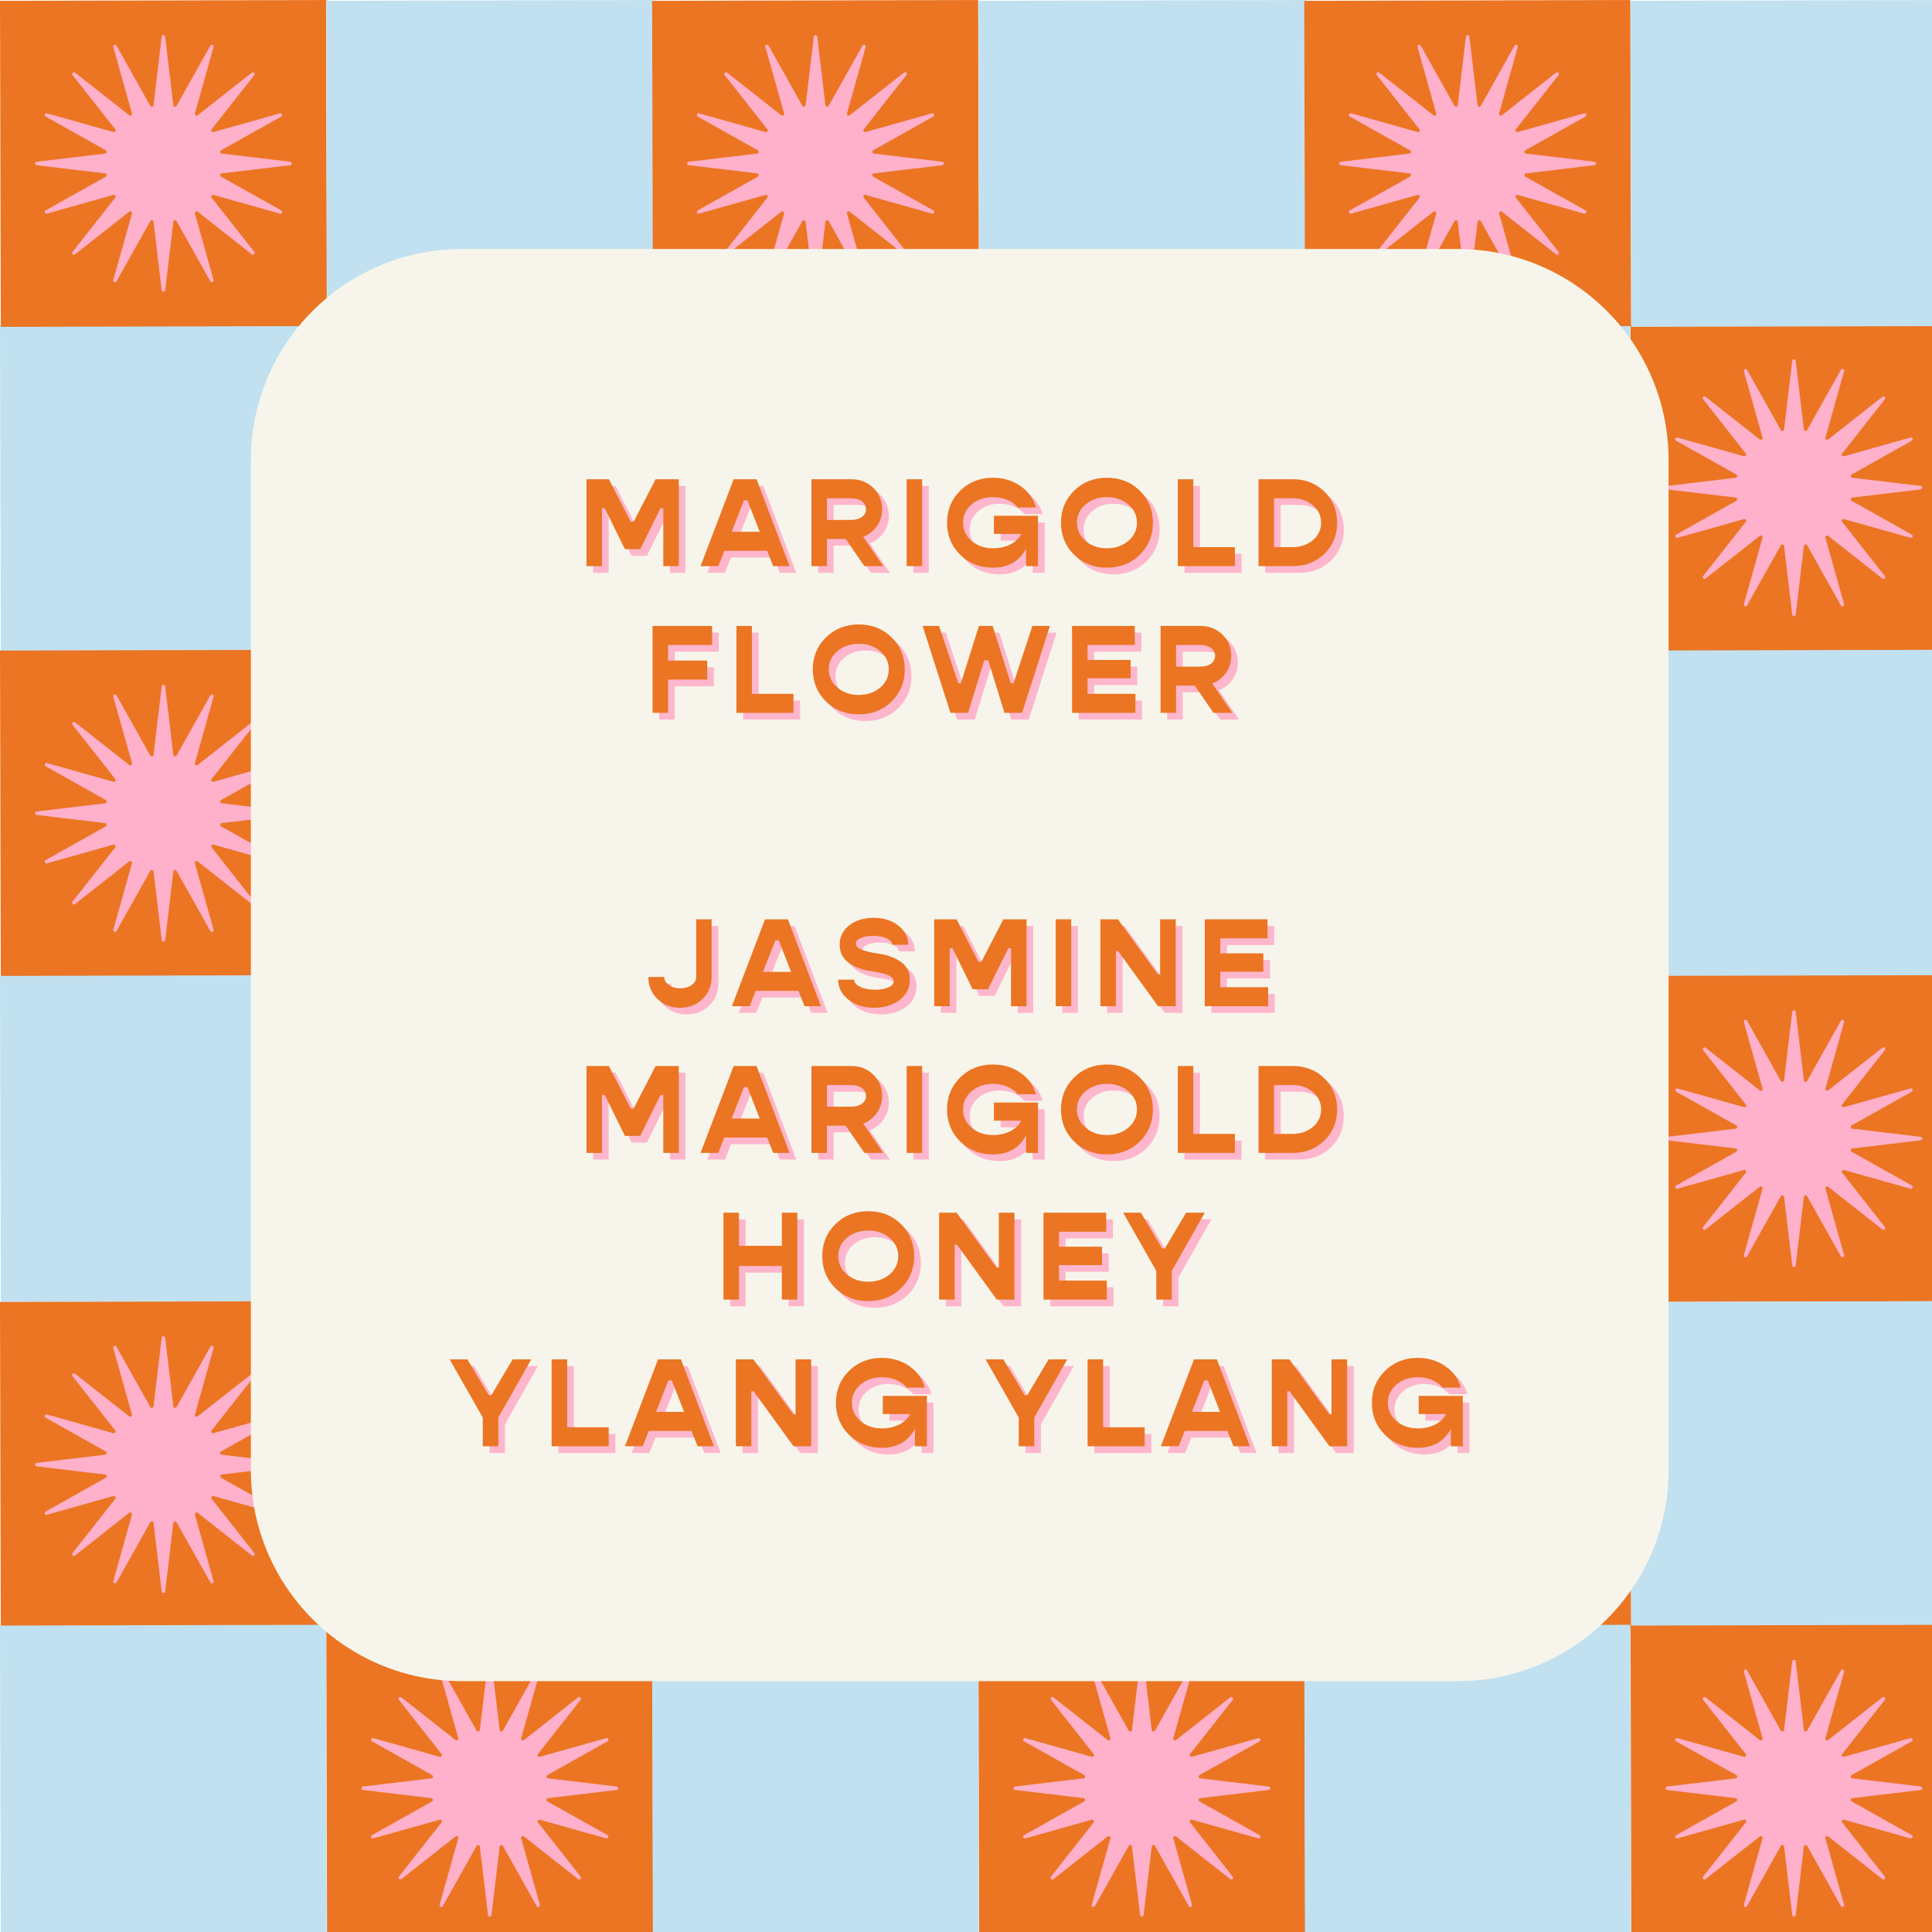 <svg version="1.0" preserveAspectRatio="xMidYMid meet" height="1080" viewBox="0 0 810 810" zoomAndPan="magnify" width="1080" xmlns:xlink="http://www.w3.org/1999/xlink" xmlns="http://www.w3.org/2000/svg"><defs><g></g><clipPath id="bfe105e21f"><path clip-rule="nonzero" d="M 105.18 104.402 L 699.555 104.402 L 699.555 705 L 105.18 705 Z M 105.18 104.402"></path></clipPath><clipPath id="b211a4ba23"><path clip-rule="nonzero" d="M 193.68 104.402 L 611.055 104.402 C 659.934 104.402 699.555 144.023 699.555 192.902 L 699.555 616.32 C 699.555 665.199 659.934 704.82 611.055 704.82 L 193.68 704.82 C 144.801 704.82 105.18 665.199 105.18 616.32 L 105.18 192.902 C 105.18 144.023 144.801 104.402 193.68 104.402 Z M 193.68 104.402"></path></clipPath></defs><rect fill-opacity="1" height="972" y="-81" fill="#ffffff" width="972" x="-81"></rect><rect fill-opacity="1" height="972" y="-81" fill="#ffffff" width="972" x="-81"></rect><path fill-rule="nonzero" fill-opacity="1" d="M -0.004 136.262 L 136.695 135.926 L 137.031 272.629 L 0.328 272.965 Z M -0.004 136.262" fill="#c1e1f1"></path><path fill-rule="nonzero" fill-opacity="1" d="M 136.809 136.266 L 273.508 135.93 L 273.844 272.633 L 137.141 272.965 Z M 136.809 136.266" fill="#eb7523"></path><path fill-rule="nonzero" fill-opacity="1" d="M 273.398 136.27 L 410.102 135.934 L 410.434 272.637 L 273.73 272.969 Z M 273.398 136.27" fill="#c1e1f1"></path><path fill-rule="nonzero" fill-opacity="1" d="M 410.219 136.266 L 546.918 135.93 L 547.254 272.633 L 410.551 272.965 Z M 410.219 136.266" fill="#eb7523"></path><path fill-rule="nonzero" fill-opacity="1" d="M 546.809 136.27 L 683.512 135.934 L 683.844 272.637 L 547.141 272.969 Z M 546.809 136.27" fill="#c1e1f1"></path><path fill-rule="nonzero" fill-opacity="1" d="M 683.621 136.27 L 820.32 135.938 L 820.656 272.637 L 683.953 272.973 Z M 683.621 136.27" fill="#eb7523"></path><path fill-rule="nonzero" fill-opacity="1" d="M 0 272.75 L 136.699 272.414 L 137.035 409.117 L 0.332 409.449 Z M 0 272.75" fill="#eb7523"></path><path fill-rule="nonzero" fill-opacity="1" d="M 136.809 272.746 L 273.512 272.41 L 273.844 409.113 L 137.145 409.449 Z M 136.809 272.746" fill="#c1e1f1"></path><path fill-rule="nonzero" fill-opacity="1" d="M 273.402 272.75 L 410.102 272.414 L 410.438 409.117 L 273.734 409.449 Z M 273.402 272.75" fill="#eb7523"></path><path fill-rule="nonzero" fill-opacity="1" d="M 410.215 272.746 L 546.914 272.41 L 547.25 409.113 L 410.547 409.445 Z M 410.215 272.746" fill="#c1e1f1"></path><path fill-rule="nonzero" fill-opacity="1" d="M 546.805 272.75 L 683.508 272.414 L 683.84 409.117 L 547.137 409.449 Z M 546.805 272.75" fill="#eb7523"></path><path fill-rule="nonzero" fill-opacity="1" d="M 683.617 272.754 L 820.316 272.418 L 820.652 409.121 L 683.949 409.453 Z M 683.617 272.754" fill="#c1e1f1"></path><path fill-rule="nonzero" fill-opacity="1" d="M -0.004 409.16 L 136.695 408.828 L 137.031 545.531 L 0.328 545.863 Z M -0.004 409.16" fill="#c1e1f1"></path><path fill-rule="nonzero" fill-opacity="1" d="M 136.805 409.156 L 273.508 408.824 L 273.84 545.527 L 137.141 545.859 Z M 136.805 409.156" fill="#eb7523"></path><path fill-rule="nonzero" fill-opacity="1" d="M 273.398 409.16 L 410.098 408.828 L 410.434 545.527 L 273.73 545.863 Z M 273.398 409.16" fill="#c1e1f1"></path><path fill-rule="nonzero" fill-opacity="1" d="M 410.207 409.156 L 546.91 408.824 L 547.246 545.527 L 410.543 545.859 Z M 410.207 409.156" fill="#eb7523"></path><path fill-rule="nonzero" fill-opacity="1" d="M 546.809 409.16 L 683.508 408.828 L 683.844 545.527 L 547.141 545.863 Z M 546.809 409.16" fill="#c1e1f1"></path><path fill-rule="nonzero" fill-opacity="1" d="M 683.617 409.164 L 820.32 408.832 L 820.656 545.531 L 683.953 545.867 Z M 683.617 409.164" fill="#eb7523"></path><path fill-rule="nonzero" fill-opacity="1" d="M -0.004 545.852 L 136.699 545.516 L 137.035 682.219 L 0.332 682.551 Z M -0.004 545.852" fill="#eb7523"></path><path fill-rule="nonzero" fill-opacity="1" d="M 136.809 545.848 L 273.512 545.512 L 273.844 682.215 L 137.145 682.547 Z M 136.809 545.848" fill="#c1e1f1"></path><path fill-rule="nonzero" fill-opacity="1" d="M 273.402 545.848 L 410.102 545.516 L 410.438 682.219 L 273.734 682.551 Z M 273.402 545.848" fill="#eb7523"></path><path fill-rule="nonzero" fill-opacity="1" d="M 410.211 545.844 L 546.914 545.512 L 547.25 682.215 L 410.547 682.547 Z M 410.211 545.844" fill="#c1e1f1"></path><path fill-rule="nonzero" fill-opacity="1" d="M 546.805 545.848 L 683.504 545.516 L 683.84 682.215 L 547.137 682.551 Z M 546.805 545.848" fill="#eb7523"></path><path fill-rule="nonzero" fill-opacity="1" d="M 683.617 545.852 L 820.316 545.52 L 820.652 682.219 L 683.949 682.555 Z M 683.617 545.852" fill="#c1e1f1"></path><path fill-rule="nonzero" fill-opacity="1" d="M -0.008 681.531 L 136.695 681.199 L 137.027 817.898 L 0.324 818.234 Z M -0.008 681.531" fill="#c1e1f1"></path><path fill-rule="nonzero" fill-opacity="1" d="M 136.809 681.527 L 273.512 681.195 L 273.848 817.895 L 137.145 818.23 Z M 136.809 681.527" fill="#eb7523"></path><path fill-rule="nonzero" fill-opacity="1" d="M 273.402 681.531 L 410.102 681.199 L 410.438 817.898 L 273.734 818.234 Z M 273.402 681.531" fill="#c1e1f1"></path><path fill-rule="nonzero" fill-opacity="1" d="M 410.215 681.535 L 546.914 681.199 L 547.25 817.902 L 410.547 818.238 Z M 410.215 681.535" fill="#eb7523"></path><path fill-rule="nonzero" fill-opacity="1" d="M 546.805 681.531 L 683.508 681.199 L 683.84 817.898 L 547.141 818.234 Z M 546.805 681.531" fill="#c1e1f1"></path><path fill-rule="nonzero" fill-opacity="1" d="M 683.617 681.535 L 820.316 681.199 L 820.652 817.902 L 683.949 818.238 Z M 683.617 681.535" fill="#eb7523"></path><path fill-rule="nonzero" fill-opacity="1" d="M 0 0.336 L 136.703 0.004 L 137.035 136.707 L 0.336 137.039 Z M 0 0.336" fill="#eb7523"></path><path fill-rule="nonzero" fill-opacity="1" d="M 136.812 0.34 L 273.512 0.008 L 273.848 136.707 L 137.145 137.043 Z M 136.812 0.34" fill="#c1e1f1"></path><path fill-rule="nonzero" fill-opacity="1" d="M 273.402 0.344 L 410.105 0.012 L 410.438 136.711 L 273.738 137.047 Z M 273.402 0.344" fill="#eb7523"></path><path fill-rule="nonzero" fill-opacity="1" d="M 410.215 0.34 L 546.918 0.008 L 547.25 136.707 L 410.551 137.043 Z M 410.215 0.34" fill="#c1e1f1"></path><path fill-rule="nonzero" fill-opacity="1" d="M 546.805 0.344 L 683.508 0.012 L 683.844 136.711 L 547.141 137.047 Z M 546.805 0.344" fill="#eb7523"></path><path fill-rule="nonzero" fill-opacity="1" d="M 683.617 0.34 L 820.32 0.008 L 820.652 136.707 L 683.953 137.043 Z M 683.617 0.34" fill="#c1e1f1"></path><path fill-rule="nonzero" fill-opacity="1" d="M 69.25 15.375 L 72.672 44.09 C 72.754 44.789 73.691 44.977 74.039 44.363 L 88.188 19.145 C 88.613 18.391 89.773 18.871 89.539 19.703 L 81.711 47.543 C 81.516 48.227 82.309 48.754 82.867 48.32 L 105.59 30.438 C 106.273 29.898 107.16 30.789 106.625 31.469 L 88.738 54.195 C 88.297 54.75 88.828 55.543 89.516 55.352 L 117.355 47.523 C 118.191 47.289 118.672 48.445 117.914 48.871 L 92.699 63.02 C 92.078 63.363 92.262 64.309 92.973 64.391 L 121.688 67.812 C 122.547 67.914 122.547 69.168 121.688 69.27 L 92.973 72.691 C 92.27 72.773 92.086 73.711 92.699 74.062 L 117.914 88.211 C 118.672 88.637 118.191 89.793 117.355 89.559 L 89.516 81.73 C 88.836 81.539 88.305 82.332 88.738 82.887 L 106.625 105.613 C 107.16 106.293 106.273 107.184 105.59 106.645 L 82.867 88.762 C 82.309 88.32 81.516 88.852 81.711 89.539 L 89.539 117.379 C 89.773 118.211 88.613 118.695 88.188 117.938 L 74.039 92.719 C 73.695 92.098 72.754 92.285 72.672 92.996 L 69.25 121.707 C 69.145 122.57 67.895 122.57 67.789 121.707 L 64.367 92.996 C 64.285 92.293 63.348 92.105 63 92.719 L 48.852 117.938 C 48.426 118.695 47.27 118.211 47.5 117.379 L 55.328 89.539 C 55.523 88.855 54.73 88.328 54.172 88.762 L 31.449 106.645 C 30.766 107.184 29.879 106.293 30.414 105.613 L 48.301 82.887 C 48.742 82.332 48.211 81.539 47.523 81.73 L 19.684 89.559 C 18.848 89.793 18.367 88.637 19.125 88.211 L 44.344 74.062 C 44.961 73.719 44.777 72.773 44.066 72.691 L 15.352 69.27 C 14.492 69.168 14.492 67.914 15.352 67.812 L 44.066 64.391 C 44.77 64.309 44.953 63.371 44.344 63.02 L 19.125 48.871 C 18.367 48.445 18.848 47.289 19.684 47.523 L 47.523 55.352 C 48.203 55.543 48.734 54.75 48.301 54.195 L 30.414 31.469 C 29.879 30.789 30.766 29.898 31.449 30.438 L 54.172 48.32 C 54.73 48.762 55.523 48.234 55.328 47.543 L 47.5 19.703 C 47.27 18.871 48.426 18.391 48.852 19.145 L 63 44.363 C 63.344 44.984 64.285 44.797 64.367 44.09 L 67.789 15.375 C 67.895 14.512 69.145 14.512 69.25 15.375 Z M 69.25 15.375" fill="#ffb0ca"></path><path fill-rule="nonzero" fill-opacity="1" d="M 342.645 15.375 L 346.066 44.09 C 346.152 44.789 347.086 44.977 347.438 44.363 L 361.586 19.145 C 362.012 18.391 363.168 18.871 362.934 19.703 L 355.105 47.543 C 354.914 48.227 355.707 48.754 356.262 48.32 L 378.988 30.438 C 379.672 29.898 380.559 30.789 380.02 31.469 L 362.137 54.195 C 361.695 54.75 362.227 55.543 362.914 55.352 L 390.754 47.523 C 391.586 47.289 392.07 48.445 391.312 48.871 L 366.094 63.02 C 365.477 63.363 365.66 64.309 366.371 64.391 L 395.086 67.812 C 395.945 67.914 395.945 69.168 395.086 69.27 L 366.371 72.691 C 365.668 72.773 365.48 73.711 366.094 74.062 L 391.312 88.211 C 392.07 88.637 391.586 89.793 390.754 89.559 L 362.914 81.73 C 362.23 81.539 361.703 82.332 362.137 82.887 L 380.02 105.613 C 380.559 106.293 379.672 107.184 378.988 106.645 L 356.262 88.762 C 355.707 88.32 354.914 88.852 355.105 89.539 L 362.934 117.379 C 363.168 118.211 362.012 118.695 361.586 117.938 L 347.438 92.719 C 347.094 92.098 346.152 92.285 346.066 92.996 L 342.645 121.707 C 342.543 122.57 341.289 122.57 341.188 121.707 L 337.766 92.996 C 337.684 92.293 336.746 92.105 336.395 92.719 L 322.25 117.938 C 321.82 118.695 320.664 118.211 320.898 117.379 L 328.727 89.539 C 328.918 88.855 328.129 88.328 327.57 88.762 L 304.844 106.645 C 304.164 107.184 303.273 106.293 303.812 105.613 L 321.699 82.887 C 322.137 82.332 321.609 81.539 320.918 81.73 L 293.078 89.559 C 292.246 89.793 291.766 88.637 292.523 88.211 L 317.738 74.062 C 318.359 73.719 318.172 72.773 317.465 72.691 L 288.75 69.27 C 287.887 69.168 287.887 67.914 288.75 67.812 L 317.465 64.391 C 318.164 64.309 318.352 63.371 317.738 63.02 L 292.523 48.871 C 291.766 48.445 292.246 47.289 293.078 47.523 L 320.918 55.352 C 321.602 55.543 322.133 54.75 321.699 54.195 L 303.812 31.469 C 303.273 30.789 304.164 29.898 304.844 30.438 L 327.57 48.32 C 328.129 48.762 328.918 48.234 328.727 47.543 L 320.898 19.703 C 320.664 18.871 321.82 18.391 322.25 19.145 L 336.395 44.363 C 336.738 44.984 337.684 44.797 337.766 44.09 L 341.188 15.375 C 341.289 14.512 342.543 14.512 342.645 15.375 Z M 342.645 15.375" fill="#ffb0ca"></path><path fill-rule="nonzero" fill-opacity="1" d="M 616.051 15.375 L 619.473 44.09 C 619.555 44.789 620.492 44.977 620.84 44.363 L 634.988 19.145 C 635.414 18.391 636.574 18.871 636.34 19.703 L 628.512 47.543 C 628.316 48.227 629.109 48.754 629.668 48.32 L 652.395 30.438 C 653.074 29.898 653.961 30.789 653.426 31.469 L 635.539 54.195 C 635.098 54.75 635.629 55.543 636.316 55.352 L 664.156 47.523 C 664.992 47.289 665.473 48.445 664.715 48.871 L 639.5 63.02 C 638.879 63.363 639.066 64.309 639.773 64.391 L 668.488 67.812 C 669.348 67.914 669.348 69.168 668.488 69.27 L 639.773 72.691 C 639.07 72.773 638.887 73.711 639.5 74.062 L 664.715 88.211 C 665.473 88.637 664.992 89.793 664.156 89.559 L 636.316 81.73 C 635.637 81.539 635.105 82.332 635.539 82.887 L 653.426 105.613 C 653.961 106.293 653.074 107.184 652.395 106.645 L 629.668 88.762 C 629.109 88.32 628.316 88.852 628.512 89.539 L 636.34 117.379 C 636.574 118.211 635.414 118.695 634.988 117.938 L 620.84 92.719 C 620.496 92.098 619.555 92.285 619.473 92.996 L 616.051 121.707 C 615.945 122.57 614.695 122.57 614.59 121.707 L 611.168 92.996 C 611.086 92.293 610.152 92.105 609.801 92.719 L 595.652 117.938 C 595.227 118.695 594.07 118.211 594.301 117.379 L 602.129 89.539 C 602.324 88.855 601.531 88.328 600.973 88.762 L 578.25 106.645 C 577.566 107.184 576.68 106.293 577.215 105.613 L 595.102 82.887 C 595.543 82.332 595.012 81.539 594.324 81.73 L 566.484 89.559 C 565.648 89.793 565.168 88.637 565.926 88.211 L 591.145 74.062 C 591.762 73.719 591.578 72.773 590.867 72.691 L 562.152 69.27 C 561.293 69.168 561.293 67.914 562.152 67.812 L 590.867 64.391 C 591.57 64.309 591.754 63.371 591.145 63.02 L 565.926 48.871 C 565.168 48.445 565.648 47.289 566.484 47.523 L 594.324 55.352 C 595.004 55.543 595.535 54.75 595.102 54.195 L 577.215 31.469 C 576.68 30.789 577.566 29.898 578.25 30.438 L 600.973 48.32 C 601.531 48.762 602.324 48.234 602.129 47.543 L 594.301 19.703 C 594.07 18.871 595.227 18.391 595.652 19.145 L 609.801 44.363 C 610.145 44.984 611.086 44.797 611.168 44.09 L 614.59 15.375 C 614.695 14.512 615.945 14.512 616.051 15.375 Z M 616.051 15.375" fill="#ffb0ca"></path><path fill-rule="nonzero" fill-opacity="1" d="M 206.055 151.289 L 209.477 180.004 C 209.559 180.707 210.496 180.895 210.848 180.281 L 224.992 155.062 C 225.422 154.305 226.578 154.789 226.344 155.621 L 218.516 183.461 C 218.324 184.145 219.113 184.672 219.672 184.238 L 242.398 166.355 C 243.078 165.816 243.965 166.703 243.43 167.387 L 225.543 190.113 C 225.102 190.668 225.633 191.461 226.32 191.27 L 254.164 183.441 C 254.996 183.207 255.477 184.363 254.719 184.789 L 229.504 198.938 C 228.883 199.281 229.07 200.223 229.777 200.309 L 258.492 203.73 C 259.352 203.832 259.352 205.086 258.492 205.188 L 229.777 208.609 C 229.074 208.691 228.891 209.629 229.504 209.98 L 254.719 224.125 C 255.477 224.555 254.996 225.711 254.164 225.477 L 226.32 217.648 C 225.641 217.457 225.109 218.246 225.543 218.805 L 243.43 241.531 C 243.965 242.211 243.078 243.102 242.398 242.562 L 219.672 224.676 C 219.113 224.238 218.324 224.766 218.516 225.457 L 226.344 253.297 C 226.578 254.129 225.422 254.609 224.992 253.852 L 210.848 228.637 C 210.5 228.016 209.559 228.203 209.477 228.91 L 206.055 257.625 C 205.953 258.488 204.699 258.488 204.594 257.625 L 201.172 228.91 C 201.09 228.211 200.156 228.023 199.805 228.637 L 185.656 253.852 C 185.23 254.609 184.074 254.129 184.309 253.297 L 192.133 225.457 C 192.328 224.773 191.535 224.242 190.977 224.676 L 168.254 242.562 C 167.57 243.102 166.684 242.211 167.219 241.531 L 185.105 218.805 C 185.547 218.246 185.016 217.457 184.328 217.648 L 156.488 225.477 C 155.656 225.711 155.172 224.555 155.93 224.125 L 181.148 209.98 C 181.766 209.637 181.582 208.691 180.871 208.609 L 152.156 205.188 C 151.297 205.086 151.297 203.832 152.156 203.73 L 180.871 200.309 C 181.574 200.223 181.762 199.289 181.148 198.938 L 155.93 184.789 C 155.172 184.363 155.656 183.207 156.488 183.441 L 184.328 191.27 C 185.008 191.461 185.539 190.668 185.105 190.113 L 167.219 167.387 C 166.684 166.703 167.57 165.816 168.254 166.355 L 190.977 184.238 C 191.535 184.68 192.328 184.148 192.133 183.461 L 184.309 155.621 C 184.074 154.789 185.23 154.305 185.656 155.062 L 199.805 180.281 C 200.148 180.898 201.09 180.715 201.172 180.004 L 204.594 151.289 C 204.699 150.43 205.953 150.43 206.055 151.289 Z M 206.055 151.289" fill="#ffb0ca"></path><path fill-rule="nonzero" fill-opacity="1" d="M 479.457 151.289 L 482.879 180.004 C 482.961 180.707 483.898 180.895 484.25 180.281 L 498.398 155.062 C 498.824 154.305 499.98 154.789 499.746 155.621 L 491.918 183.461 C 491.727 184.145 492.52 184.672 493.074 184.238 L 515.801 166.355 C 516.48 165.816 517.371 166.703 516.832 167.387 L 498.949 190.113 C 498.508 190.668 499.039 191.461 499.727 191.27 L 527.566 183.441 C 528.398 183.207 528.883 184.363 528.125 184.789 L 502.906 198.938 C 502.285 199.281 502.473 200.223 503.184 200.309 L 531.895 203.73 C 532.758 203.832 532.758 205.086 531.895 205.188 L 503.184 208.609 C 502.48 208.691 502.293 209.629 502.906 209.98 L 528.125 224.125 C 528.883 224.555 528.398 225.711 527.566 225.477 L 499.727 217.648 C 499.043 217.457 498.516 218.246 498.949 218.805 L 516.832 241.531 C 517.371 242.211 516.48 243.102 515.801 242.562 L 493.074 224.676 C 492.52 224.238 491.727 224.766 491.918 225.457 L 499.746 253.297 C 499.98 254.129 498.824 254.609 498.398 253.852 L 484.25 228.637 C 483.906 228.016 482.961 228.203 482.879 228.91 L 479.457 257.625 C 479.355 258.488 478.102 258.488 478 257.625 L 474.578 228.91 C 474.496 228.211 473.559 228.023 473.207 228.637 L 459.059 253.852 C 458.633 254.609 457.477 254.129 457.711 253.297 L 465.539 225.457 C 465.73 224.773 464.941 224.242 464.383 224.676 L 441.656 242.562 C 440.977 243.102 440.086 242.211 440.625 241.531 L 458.508 218.805 C 458.949 218.246 458.422 217.457 457.73 217.648 L 429.891 225.477 C 429.059 225.711 428.578 224.555 429.332 224.125 L 454.551 209.98 C 455.172 209.637 454.984 208.691 454.277 208.609 L 425.562 205.188 C 424.699 205.086 424.699 203.832 425.562 203.73 L 454.277 200.309 C 454.977 200.223 455.164 199.289 454.551 198.938 L 429.332 184.789 C 428.578 184.363 429.059 183.207 429.891 183.441 L 457.73 191.27 C 458.414 191.461 458.941 190.668 458.508 190.113 L 440.625 167.387 C 440.086 166.703 440.977 165.816 441.656 166.355 L 464.383 184.238 C 464.941 184.68 465.73 184.148 465.539 183.461 L 457.711 155.621 C 457.477 154.789 458.633 154.305 459.059 155.062 L 473.207 180.281 C 473.551 180.898 474.496 180.715 474.578 180.004 L 478 151.289 C 478.102 150.43 479.355 150.43 479.457 151.289 Z M 479.457 151.289" fill="#ffb0ca"></path><path fill-rule="nonzero" fill-opacity="1" d="M 752.863 151.289 L 756.285 180.004 C 756.367 180.707 757.301 180.895 757.652 180.281 L 771.801 155.062 C 772.227 154.305 773.383 154.789 773.152 155.621 L 765.324 183.461 C 765.129 184.145 765.922 184.672 766.48 184.238 L 789.203 166.355 C 789.887 165.816 790.773 166.703 790.238 167.387 L 772.352 190.113 C 771.91 190.668 772.441 191.461 773.129 191.27 L 800.969 183.441 C 801.805 183.207 802.285 184.363 801.527 184.789 L 776.309 198.938 C 775.691 199.281 775.875 200.223 776.586 200.309 L 805.301 203.73 C 806.16 203.832 806.16 205.086 805.301 205.188 L 776.586 208.609 C 775.883 208.691 775.699 209.629 776.309 209.98 L 801.527 224.125 C 802.285 224.555 801.805 225.711 800.969 225.477 L 773.129 217.648 C 772.449 217.457 771.918 218.246 772.352 218.805 L 790.238 241.531 C 790.773 242.211 789.887 243.102 789.203 242.562 L 766.48 224.676 C 765.922 224.238 765.129 224.766 765.324 225.457 L 773.152 253.297 C 773.383 254.129 772.227 254.609 771.801 253.852 L 757.652 228.637 C 757.309 228.016 756.367 228.203 756.285 228.91 L 752.863 257.625 C 752.758 258.488 751.508 258.488 751.402 257.625 L 747.98 228.91 C 747.898 228.211 746.961 228.023 746.613 228.637 L 732.465 253.852 C 732.039 254.609 730.879 254.129 731.113 253.297 L 738.941 225.457 C 739.137 224.773 738.344 224.242 737.785 224.676 L 715.059 242.562 C 714.379 243.102 713.492 242.211 714.027 241.531 L 731.914 218.805 C 732.355 218.246 731.824 217.457 731.137 217.648 L 703.297 225.477 C 702.461 225.711 701.98 224.555 702.738 224.125 L 727.953 209.98 C 728.574 209.637 728.387 208.691 727.68 208.609 L 698.965 205.188 C 698.105 205.086 698.105 203.832 698.965 203.73 L 727.68 200.309 C 728.383 200.223 728.566 199.289 727.953 198.938 L 702.738 184.789 C 701.98 184.363 702.461 183.207 703.297 183.441 L 731.137 191.27 C 731.816 191.461 732.348 190.668 731.914 190.113 L 714.027 167.387 C 713.492 166.703 714.379 165.816 715.059 166.355 L 737.785 184.238 C 738.344 184.68 739.137 184.148 738.941 183.461 L 731.113 155.621 C 730.879 154.789 732.039 154.305 732.465 155.062 L 746.613 180.281 C 746.957 180.898 747.898 180.715 747.98 180.004 L 751.402 151.289 C 751.508 150.43 752.758 150.43 752.863 151.289 Z M 752.863 151.289" fill="#ffb0ca"></path><path fill-rule="nonzero" fill-opacity="1" d="M 69.25 287.773 L 72.672 316.488 C 72.754 317.188 73.691 317.375 74.039 316.762 L 88.188 291.547 C 88.613 290.789 89.773 291.27 89.539 292.102 L 81.711 319.941 C 81.516 320.625 82.309 321.156 82.867 320.723 L 105.59 302.836 C 106.273 302.297 107.16 303.188 106.625 303.867 L 88.738 326.594 C 88.297 327.152 88.828 327.941 89.516 327.75 L 117.355 319.922 C 118.191 319.688 118.672 320.844 117.914 321.273 L 92.699 335.418 C 92.078 335.762 92.262 336.707 92.973 336.789 L 121.688 340.211 C 122.547 340.312 122.547 341.566 121.688 341.668 L 92.973 345.09 C 92.27 345.172 92.086 346.109 92.699 346.461 L 117.914 360.609 C 118.672 361.035 118.191 362.191 117.355 361.957 L 89.516 354.129 C 88.836 353.938 88.305 354.73 88.738 355.285 L 106.625 378.012 C 107.16 378.695 106.273 379.582 105.59 379.043 L 82.867 361.16 C 82.309 360.719 81.516 361.25 81.711 361.938 L 89.539 389.777 C 89.773 390.609 88.613 391.094 88.188 390.336 L 74.039 365.117 C 73.695 364.5 72.754 364.684 72.672 365.395 L 69.25 394.109 C 69.145 394.969 67.895 394.969 67.789 394.109 L 64.367 365.395 C 64.285 364.691 63.348 364.504 63 365.117 L 48.852 390.336 C 48.426 391.094 47.27 390.609 47.5 389.777 L 55.328 361.938 C 55.523 361.254 54.73 360.727 54.172 361.16 L 31.449 379.043 C 30.766 379.582 29.879 378.695 30.414 378.012 L 48.301 355.285 C 48.742 354.73 48.211 353.938 47.523 354.129 L 19.684 361.957 C 18.848 362.191 18.367 361.035 19.125 360.609 L 44.344 346.461 C 44.961 346.117 44.777 345.172 44.066 345.09 L 15.352 341.668 C 14.492 341.566 14.492 340.312 15.352 340.211 L 44.066 336.789 C 44.77 336.707 44.953 335.77 44.344 335.418 L 19.125 321.273 C 18.367 320.844 18.848 319.688 19.684 319.922 L 47.523 327.75 C 48.203 327.941 48.734 327.152 48.301 326.594 L 30.414 303.867 C 29.879 303.188 30.766 302.297 31.449 302.836 L 54.172 320.723 C 54.73 321.16 55.523 320.633 55.328 319.941 L 47.5 292.102 C 47.27 291.27 48.426 290.789 48.852 291.547 L 63 316.762 C 63.344 317.383 64.285 317.195 64.367 316.488 L 67.789 287.773 C 67.895 286.91 69.145 286.91 69.25 287.773 Z M 69.25 287.773" fill="#ffb0ca"></path><path fill-rule="nonzero" fill-opacity="1" d="M 342.645 287.773 L 346.066 316.488 C 346.152 317.188 347.086 317.375 347.438 316.762 L 361.586 291.547 C 362.012 290.789 363.168 291.27 362.934 292.102 L 355.105 319.941 C 354.914 320.625 355.707 321.156 356.262 320.723 L 378.988 302.836 C 379.672 302.297 380.559 303.188 380.02 303.867 L 362.137 326.594 C 361.695 327.152 362.227 327.941 362.914 327.75 L 390.754 319.922 C 391.586 319.688 392.07 320.844 391.312 321.273 L 366.094 335.418 C 365.477 335.762 365.66 336.707 366.371 336.789 L 395.086 340.211 C 395.945 340.312 395.945 341.566 395.086 341.668 L 366.371 345.09 C 365.668 345.172 365.48 346.109 366.094 346.461 L 391.312 360.609 C 392.07 361.035 391.586 362.191 390.754 361.957 L 362.914 354.129 C 362.23 353.938 361.703 354.73 362.137 355.285 L 380.02 378.012 C 380.559 378.695 379.672 379.582 378.988 379.043 L 356.262 361.16 C 355.707 360.719 354.914 361.25 355.105 361.938 L 362.934 389.777 C 363.168 390.609 362.012 391.094 361.586 390.336 L 347.438 365.117 C 347.094 364.5 346.152 364.684 346.066 365.395 L 342.645 394.109 C 342.543 394.969 341.289 394.969 341.188 394.109 L 337.766 365.395 C 337.684 364.691 336.746 364.504 336.395 365.117 L 322.25 390.336 C 321.82 391.094 320.664 390.609 320.898 389.777 L 328.727 361.938 C 328.918 361.254 328.129 360.727 327.57 361.16 L 304.844 379.043 C 304.164 379.582 303.273 378.695 303.812 378.012 L 321.699 355.285 C 322.137 354.73 321.609 353.938 320.918 354.129 L 293.078 361.957 C 292.246 362.191 291.766 361.035 292.523 360.609 L 317.738 346.461 C 318.359 346.117 318.172 345.172 317.465 345.09 L 288.75 341.668 C 287.887 341.566 287.887 340.312 288.75 340.211 L 317.465 336.789 C 318.164 336.707 318.352 335.77 317.738 335.418 L 292.523 321.273 C 291.766 320.844 292.246 319.688 293.078 319.922 L 320.918 327.75 C 321.602 327.941 322.133 327.152 321.699 326.594 L 303.812 303.867 C 303.273 303.188 304.164 302.297 304.844 302.836 L 327.57 320.723 C 328.129 321.16 328.918 320.633 328.727 319.941 L 320.898 292.102 C 320.664 291.27 321.82 290.789 322.25 291.547 L 336.395 316.762 C 336.738 317.383 337.684 317.195 337.766 316.488 L 341.188 287.773 C 341.289 286.91 342.543 286.91 342.645 287.773 Z M 342.645 287.773" fill="#ffb0ca"></path><path fill-rule="nonzero" fill-opacity="1" d="M 616.051 287.773 L 619.473 316.488 C 619.555 317.188 620.492 317.375 620.84 316.762 L 634.988 291.547 C 635.414 290.789 636.574 291.27 636.34 292.102 L 628.512 319.941 C 628.316 320.625 629.109 321.156 629.668 320.723 L 652.395 302.836 C 653.074 302.297 653.961 303.188 653.426 303.867 L 635.539 326.594 C 635.098 327.152 635.629 327.941 636.316 327.75 L 664.156 319.922 C 664.992 319.688 665.473 320.844 664.715 321.273 L 639.5 335.418 C 638.879 335.762 639.066 336.707 639.773 336.789 L 668.488 340.211 C 669.348 340.312 669.348 341.566 668.488 341.668 L 639.773 345.09 C 639.07 345.172 638.887 346.109 639.5 346.461 L 664.715 360.609 C 665.473 361.035 664.992 362.191 664.156 361.957 L 636.316 354.129 C 635.637 353.938 635.105 354.73 635.539 355.285 L 653.426 378.012 C 653.961 378.695 653.074 379.582 652.395 379.043 L 629.668 361.16 C 629.109 360.719 628.316 361.25 628.512 361.938 L 636.34 389.777 C 636.574 390.609 635.414 391.094 634.988 390.336 L 620.84 365.117 C 620.496 364.5 619.555 364.684 619.473 365.395 L 616.051 394.109 C 615.945 394.969 614.695 394.969 614.59 394.109 L 611.168 365.395 C 611.086 364.691 610.152 364.504 609.801 365.117 L 595.652 390.336 C 595.227 391.094 594.07 390.609 594.301 389.777 L 602.129 361.938 C 602.324 361.254 601.531 360.727 600.973 361.16 L 578.25 379.043 C 577.566 379.582 576.68 378.695 577.215 378.012 L 595.102 355.285 C 595.543 354.73 595.012 353.938 594.324 354.129 L 566.484 361.957 C 565.648 362.191 565.168 361.035 565.926 360.609 L 591.145 346.461 C 591.762 346.117 591.578 345.172 590.867 345.09 L 562.152 341.668 C 561.293 341.566 561.293 340.312 562.152 340.211 L 590.867 336.789 C 591.57 336.707 591.754 335.77 591.145 335.418 L 565.926 321.273 C 565.168 320.844 565.648 319.688 566.484 319.922 L 594.324 327.75 C 595.004 327.941 595.535 327.152 595.102 326.594 L 577.215 303.867 C 576.68 303.188 577.566 302.297 578.25 302.836 L 600.973 320.723 C 601.531 321.16 602.324 320.633 602.129 319.941 L 594.301 292.102 C 594.07 291.27 595.227 290.789 595.652 291.547 L 609.801 316.762 C 610.145 317.383 611.086 317.195 611.168 316.488 L 614.59 287.773 C 614.695 286.91 615.945 286.91 616.051 287.773 Z M 616.051 287.773" fill="#ffb0ca"></path><path fill-rule="nonzero" fill-opacity="1" d="M 69.25 560.879 L 72.672 589.594 C 72.754 590.297 73.691 590.484 74.039 589.871 L 88.188 564.652 C 88.613 563.895 89.773 564.379 89.539 565.211 L 81.711 593.051 C 81.516 593.73 82.309 594.262 82.867 593.828 L 105.59 575.941 C 106.273 575.406 107.16 576.293 106.625 576.977 L 88.738 599.699 C 88.297 600.258 88.828 601.051 89.516 600.859 L 117.355 593.031 C 118.191 592.797 118.672 593.953 117.914 594.379 L 92.699 608.527 C 92.078 608.871 92.262 609.812 92.973 609.898 L 121.688 613.316 C 122.547 613.422 122.547 614.676 121.688 614.777 L 92.973 618.199 C 92.27 618.281 92.086 619.219 92.699 619.57 L 117.914 633.715 C 118.672 634.145 118.191 635.301 117.355 635.066 L 89.516 627.238 C 88.836 627.047 88.305 627.836 88.738 628.395 L 106.625 651.121 C 107.16 651.801 106.273 652.691 105.59 652.152 L 82.867 634.266 C 82.309 633.828 81.516 634.355 81.711 635.047 L 89.539 662.887 C 89.773 663.719 88.613 664.199 88.188 663.441 L 74.039 638.227 C 73.695 637.605 72.754 637.793 72.672 638.5 L 69.25 667.215 C 69.145 668.074 67.895 668.074 67.789 667.215 L 64.367 638.5 C 64.285 637.797 63.348 637.613 63 638.227 L 48.852 663.441 C 48.426 664.199 47.27 663.719 47.5 662.887 L 55.328 635.047 C 55.523 634.363 54.73 633.832 54.172 634.266 L 31.449 652.152 C 30.766 652.691 29.879 651.801 30.414 651.121 L 48.301 628.395 C 48.742 627.836 48.211 627.047 47.523 627.238 L 19.684 635.066 C 18.848 635.301 18.367 634.145 19.125 633.715 L 44.344 619.57 C 44.961 619.227 44.777 618.281 44.066 618.199 L 15.352 614.777 C 14.492 614.676 14.492 613.422 15.352 613.316 L 44.066 609.898 C 44.77 609.812 44.953 608.879 44.344 608.527 L 19.125 594.379 C 18.367 593.953 18.848 592.797 19.684 593.031 L 47.523 600.859 C 48.203 601.051 48.734 600.258 48.301 599.699 L 30.414 576.977 C 29.879 576.293 30.766 575.406 31.449 575.941 L 54.172 593.828 C 54.73 594.27 55.523 593.738 55.328 593.051 L 47.5 565.211 C 47.27 564.379 48.426 563.895 48.852 564.652 L 63 589.871 C 63.344 590.488 64.285 590.305 64.367 589.594 L 67.789 560.879 C 67.895 560.02 69.145 560.02 69.25 560.879 Z M 69.25 560.879" fill="#ffb0ca"></path><path fill-rule="nonzero" fill-opacity="1" d="M 342.645 560.879 L 346.066 589.594 C 346.152 590.297 347.086 590.484 347.438 589.871 L 361.586 564.652 C 362.012 563.895 363.168 564.379 362.934 565.211 L 355.105 593.051 C 354.914 593.73 355.707 594.262 356.262 593.828 L 378.988 575.941 C 379.672 575.406 380.559 576.293 380.02 576.977 L 362.137 599.699 C 361.695 600.258 362.227 601.051 362.914 600.859 L 390.754 593.031 C 391.586 592.797 392.07 593.953 391.312 594.379 L 366.094 608.527 C 365.477 608.871 365.66 609.812 366.371 609.898 L 395.086 613.316 C 395.945 613.422 395.945 614.676 395.086 614.777 L 366.371 618.199 C 365.668 618.281 365.48 619.219 366.094 619.57 L 391.312 633.715 C 392.07 634.145 391.586 635.301 390.754 635.066 L 362.914 627.238 C 362.23 627.047 361.703 627.836 362.137 628.395 L 380.02 651.121 C 380.559 651.801 379.672 652.691 378.988 652.152 L 356.262 634.266 C 355.707 633.828 354.914 634.355 355.105 635.047 L 362.934 662.887 C 363.168 663.719 362.012 664.199 361.586 663.441 L 347.438 638.227 C 347.094 637.605 346.152 637.793 346.066 638.5 L 342.645 667.215 C 342.543 668.074 341.289 668.074 341.188 667.215 L 337.766 638.5 C 337.684 637.797 336.746 637.613 336.395 638.227 L 322.25 663.441 C 321.82 664.199 320.664 663.719 320.898 662.887 L 328.727 635.047 C 328.918 634.363 328.129 633.832 327.57 634.266 L 304.844 652.152 C 304.164 652.691 303.273 651.801 303.812 651.121 L 321.699 628.395 C 322.137 627.836 321.609 627.047 320.918 627.238 L 293.078 635.066 C 292.246 635.301 291.766 634.145 292.523 633.715 L 317.738 619.57 C 318.359 619.227 318.172 618.281 317.465 618.199 L 288.75 614.777 C 287.887 614.676 287.887 613.422 288.75 613.316 L 317.465 609.898 C 318.164 609.812 318.352 608.879 317.738 608.527 L 292.523 594.379 C 291.766 593.953 292.246 592.797 293.078 593.031 L 320.918 600.859 C 321.602 601.051 322.133 600.258 321.699 599.699 L 303.812 576.977 C 303.273 576.293 304.164 575.406 304.844 575.941 L 327.57 593.828 C 328.129 594.27 328.918 593.738 328.727 593.051 L 320.898 565.211 C 320.664 564.379 321.82 563.895 322.25 564.652 L 336.395 589.871 C 336.738 590.488 337.684 590.305 337.766 589.594 L 341.188 560.879 C 341.289 560.02 342.543 560.02 342.645 560.879 Z M 342.645 560.879" fill="#ffb0ca"></path><path fill-rule="nonzero" fill-opacity="1" d="M 616.051 560.879 L 619.473 589.594 C 619.555 590.297 620.492 590.484 620.84 589.871 L 634.988 564.652 C 635.414 563.895 636.574 564.379 636.34 565.211 L 628.512 593.051 C 628.316 593.73 629.109 594.262 629.668 593.828 L 652.395 575.941 C 653.074 575.406 653.961 576.293 653.426 576.977 L 635.539 599.699 C 635.098 600.258 635.629 601.051 636.316 600.859 L 664.156 593.031 C 664.992 592.797 665.473 593.953 664.715 594.379 L 639.5 608.527 C 638.879 608.871 639.066 609.812 639.773 609.898 L 668.488 613.316 C 669.348 613.422 669.348 614.676 668.488 614.777 L 639.773 618.199 C 639.07 618.281 638.887 619.219 639.5 619.57 L 664.715 633.715 C 665.473 634.145 664.992 635.301 664.156 635.066 L 636.316 627.238 C 635.637 627.047 635.105 627.836 635.539 628.395 L 653.426 651.121 C 653.961 651.801 653.074 652.691 652.395 652.152 L 629.668 634.266 C 629.109 633.828 628.316 634.355 628.512 635.047 L 636.34 662.887 C 636.574 663.719 635.414 664.199 634.988 663.441 L 620.84 638.227 C 620.496 637.605 619.555 637.793 619.473 638.5 L 616.051 667.215 C 615.945 668.074 614.695 668.074 614.59 667.215 L 611.168 638.5 C 611.086 637.797 610.152 637.613 609.801 638.227 L 595.652 663.441 C 595.227 664.199 594.07 663.719 594.301 662.887 L 602.129 635.047 C 602.324 634.363 601.531 633.832 600.973 634.266 L 578.25 652.152 C 577.566 652.691 576.68 651.801 577.215 651.121 L 595.102 628.395 C 595.543 627.836 595.012 627.047 594.324 627.238 L 566.484 635.066 C 565.648 635.301 565.168 634.145 565.926 633.715 L 591.145 619.57 C 591.762 619.227 591.578 618.281 590.867 618.199 L 562.152 614.777 C 561.293 614.676 561.293 613.422 562.152 613.316 L 590.867 609.898 C 591.57 609.812 591.754 608.879 591.145 608.527 L 565.926 594.379 C 565.168 593.953 565.648 592.797 566.484 593.031 L 594.324 600.859 C 595.004 601.051 595.535 600.258 595.102 599.699 L 577.215 576.977 C 576.68 576.293 577.566 575.406 578.25 575.941 L 600.973 593.828 C 601.531 594.27 602.324 593.738 602.129 593.051 L 594.301 565.211 C 594.07 564.379 595.227 563.895 595.652 564.652 L 609.801 589.871 C 610.145 590.488 611.086 590.305 611.168 589.594 L 614.59 560.879 C 614.695 560.02 615.945 560.02 616.051 560.879 Z M 616.051 560.879" fill="#ffb0ca"></path><path fill-rule="nonzero" fill-opacity="1" d="M 206.055 424.184 L 209.477 452.898 C 209.559 453.602 210.496 453.789 210.848 453.176 L 224.992 427.957 C 225.422 427.199 226.578 427.684 226.344 428.516 L 218.516 456.355 C 218.324 457.039 219.113 457.566 219.672 457.133 L 242.398 439.25 C 243.078 438.711 243.965 439.598 243.43 440.281 L 225.543 463.008 C 225.102 463.562 225.633 464.355 226.32 464.164 L 254.164 456.336 C 254.996 456.102 255.477 457.258 254.719 457.684 L 229.504 471.832 C 228.883 472.176 229.07 473.117 229.777 473.203 L 258.492 476.625 C 259.352 476.727 259.352 477.98 258.492 478.082 L 229.777 481.504 C 229.074 481.586 228.891 482.523 229.504 482.875 L 254.719 497.02 C 255.477 497.449 254.996 498.605 254.164 498.371 L 226.32 490.543 C 225.641 490.352 225.109 491.141 225.543 491.699 L 243.43 514.426 C 243.965 515.105 243.078 515.996 242.398 515.457 L 219.672 497.57 C 219.113 497.133 218.324 497.66 218.516 498.352 L 226.344 526.191 C 226.578 527.023 225.422 527.504 224.992 526.746 L 210.848 501.531 C 210.5 500.91 209.559 501.098 209.477 501.805 L 206.055 530.52 C 205.953 531.383 204.699 531.383 204.594 530.52 L 201.172 501.805 C 201.09 501.105 200.156 500.918 199.805 501.531 L 185.656 526.746 C 185.23 527.504 184.074 527.023 184.309 526.191 L 192.133 498.352 C 192.328 497.668 191.535 497.137 190.977 497.57 L 168.254 515.457 C 167.57 515.996 166.684 515.105 167.219 514.426 L 185.105 491.699 C 185.547 491.141 185.016 490.352 184.328 490.543 L 156.488 498.371 C 155.656 498.605 155.172 497.449 155.93 497.02 L 181.148 482.875 C 181.766 482.531 181.582 481.586 180.871 481.504 L 152.156 478.082 C 151.297 477.98 151.297 476.727 152.156 476.625 L 180.871 473.203 C 181.574 473.117 181.762 472.184 181.148 471.832 L 155.93 457.684 C 155.172 457.258 155.656 456.102 156.488 456.336 L 184.328 464.164 C 185.008 464.355 185.539 463.562 185.105 463.008 L 167.219 440.281 C 166.684 439.598 167.57 438.711 168.254 439.25 L 190.977 457.133 C 191.535 457.574 192.328 457.043 192.133 456.355 L 184.309 428.516 C 184.074 427.684 185.23 427.199 185.656 427.957 L 199.805 453.176 C 200.148 453.793 201.09 453.609 201.172 452.898 L 204.594 424.184 C 204.699 423.324 205.953 423.324 206.055 424.184 Z M 206.055 424.184" fill="#ffb0ca"></path><path fill-rule="nonzero" fill-opacity="1" d="M 479.457 424.184 L 482.879 452.898 C 482.961 453.602 483.898 453.789 484.25 453.176 L 498.398 427.957 C 498.824 427.199 499.98 427.684 499.746 428.516 L 491.918 456.355 C 491.727 457.039 492.52 457.566 493.074 457.133 L 515.801 439.25 C 516.48 438.711 517.371 439.598 516.832 440.281 L 498.949 463.008 C 498.508 463.562 499.039 464.355 499.727 464.164 L 527.566 456.336 C 528.398 456.102 528.883 457.258 528.125 457.684 L 502.906 471.832 C 502.285 472.176 502.473 473.117 503.184 473.203 L 531.895 476.625 C 532.758 476.727 532.758 477.98 531.895 478.082 L 503.184 481.504 C 502.48 481.586 502.293 482.523 502.906 482.875 L 528.125 497.02 C 528.883 497.449 528.398 498.605 527.566 498.371 L 499.727 490.543 C 499.043 490.352 498.516 491.141 498.949 491.699 L 516.832 514.426 C 517.371 515.105 516.48 515.996 515.801 515.457 L 493.074 497.57 C 492.52 497.133 491.727 497.66 491.918 498.352 L 499.746 526.191 C 499.98 527.023 498.824 527.504 498.398 526.746 L 484.25 501.531 C 483.906 500.91 482.961 501.098 482.879 501.805 L 479.457 530.52 C 479.355 531.383 478.102 531.383 478 530.52 L 474.578 501.805 C 474.496 501.105 473.559 500.918 473.207 501.531 L 459.059 526.746 C 458.633 527.504 457.477 527.023 457.711 526.191 L 465.539 498.352 C 465.73 497.668 464.941 497.137 464.383 497.57 L 441.656 515.457 C 440.977 515.996 440.086 515.105 440.625 514.426 L 458.508 491.699 C 458.949 491.141 458.422 490.352 457.73 490.543 L 429.891 498.371 C 429.059 498.605 428.578 497.449 429.332 497.02 L 454.551 482.875 C 455.172 482.531 454.984 481.586 454.277 481.504 L 425.562 478.082 C 424.699 477.98 424.699 476.727 425.562 476.625 L 454.277 473.203 C 454.977 473.117 455.164 472.184 454.551 471.832 L 429.332 457.684 C 428.578 457.258 429.059 456.102 429.891 456.336 L 457.73 464.164 C 458.414 464.355 458.941 463.562 458.508 463.008 L 440.625 440.281 C 440.086 439.598 440.977 438.711 441.656 439.25 L 464.383 457.133 C 464.941 457.574 465.73 457.043 465.539 456.355 L 457.711 428.516 C 457.477 427.684 458.633 427.199 459.059 427.957 L 473.207 453.176 C 473.551 453.793 474.496 453.609 474.578 452.898 L 478 424.184 C 478.102 423.324 479.355 423.324 479.457 424.184 Z M 479.457 424.184" fill="#ffb0ca"></path><path fill-rule="nonzero" fill-opacity="1" d="M 752.863 424.184 L 756.285 452.898 C 756.367 453.602 757.301 453.789 757.652 453.176 L 771.801 427.957 C 772.227 427.199 773.383 427.684 773.152 428.516 L 765.324 456.355 C 765.129 457.039 765.922 457.566 766.48 457.133 L 789.203 439.25 C 789.887 438.711 790.773 439.598 790.238 440.281 L 772.352 463.008 C 771.91 463.562 772.441 464.355 773.129 464.164 L 800.969 456.336 C 801.805 456.102 802.285 457.258 801.527 457.684 L 776.309 471.832 C 775.691 472.176 775.875 473.117 776.586 473.203 L 805.301 476.625 C 806.16 476.727 806.16 477.98 805.301 478.082 L 776.586 481.504 C 775.883 481.586 775.699 482.523 776.309 482.875 L 801.527 497.02 C 802.285 497.449 801.805 498.605 800.969 498.371 L 773.129 490.543 C 772.449 490.352 771.918 491.141 772.352 491.699 L 790.238 514.426 C 790.773 515.105 789.887 515.996 789.203 515.457 L 766.48 497.57 C 765.922 497.133 765.129 497.66 765.324 498.352 L 773.152 526.191 C 773.383 527.023 772.227 527.504 771.801 526.746 L 757.652 501.531 C 757.309 500.91 756.367 501.098 756.285 501.805 L 752.863 530.52 C 752.758 531.383 751.508 531.383 751.402 530.52 L 747.98 501.805 C 747.898 501.105 746.961 500.918 746.613 501.531 L 732.465 526.746 C 732.039 527.504 730.879 527.023 731.113 526.191 L 738.941 498.352 C 739.137 497.668 738.344 497.137 737.785 497.57 L 715.059 515.457 C 714.379 515.996 713.492 515.105 714.027 514.426 L 731.914 491.699 C 732.355 491.141 731.824 490.352 731.137 490.543 L 703.297 498.371 C 702.461 498.605 701.98 497.449 702.738 497.02 L 727.953 482.875 C 728.574 482.531 728.387 481.586 727.68 481.504 L 698.965 478.082 C 698.105 477.98 698.105 476.727 698.965 476.625 L 727.68 473.203 C 728.383 473.117 728.566 472.184 727.953 471.832 L 702.738 457.684 C 701.98 457.258 702.461 456.102 703.297 456.336 L 731.137 464.164 C 731.816 464.355 732.348 463.562 731.914 463.008 L 714.027 440.281 C 713.492 439.598 714.379 438.711 715.059 439.25 L 737.785 457.133 C 738.344 457.574 739.137 457.043 738.941 456.355 L 731.113 428.516 C 730.879 427.684 732.039 427.199 732.465 427.957 L 746.613 453.176 C 746.957 453.793 747.898 453.609 747.98 452.898 L 751.402 424.184 C 751.508 423.324 752.758 423.324 752.863 424.184 Z M 752.863 424.184" fill="#ffb0ca"></path><path fill-rule="nonzero" fill-opacity="1" d="M 206.055 696.562 L 209.477 725.277 C 209.559 725.98 210.496 726.164 210.848 725.555 L 224.992 700.336 C 225.422 699.578 226.578 700.062 226.344 700.895 L 218.516 728.734 C 218.324 729.414 219.113 729.945 219.672 729.512 L 242.398 711.625 C 243.078 711.09 243.965 711.977 243.43 712.66 L 225.543 735.383 C 225.102 735.941 225.633 736.734 226.32 736.539 L 254.164 728.715 C 254.996 728.48 255.477 729.637 254.719 730.062 L 229.504 744.211 C 228.883 744.555 229.07 745.496 229.777 745.578 L 258.492 749 C 259.352 749.105 259.352 750.359 258.492 750.461 L 229.777 753.883 C 229.074 753.965 228.891 754.902 229.504 755.254 L 254.719 769.398 C 255.477 769.828 254.996 770.984 254.164 770.75 L 226.32 762.922 C 225.641 762.73 225.109 763.52 225.543 764.078 L 243.43 786.805 C 243.965 787.484 243.078 788.371 242.398 787.836 L 219.672 769.949 C 219.113 769.508 218.324 770.039 218.516 770.727 L 226.344 798.57 C 226.578 799.402 225.422 799.883 224.992 799.125 L 210.848 773.91 C 210.5 773.289 209.559 773.477 209.477 774.184 L 206.055 802.898 C 205.953 803.758 204.699 803.758 204.594 802.898 L 201.172 774.184 C 201.09 773.48 200.156 773.297 199.805 773.91 L 185.656 799.125 C 185.23 799.883 184.074 799.402 184.309 798.57 L 192.133 770.727 C 192.328 770.047 191.535 769.516 190.977 769.949 L 168.254 787.836 C 167.57 788.371 166.684 787.484 167.219 786.805 L 185.105 764.078 C 185.547 763.52 185.016 762.73 184.328 762.922 L 156.488 770.75 C 155.656 770.984 155.172 769.828 155.93 769.398 L 181.148 755.254 C 181.766 754.906 181.582 753.965 180.871 753.883 L 152.156 750.461 C 151.297 750.359 151.297 749.105 152.156 749 L 180.871 745.578 C 181.574 745.496 181.762 744.562 181.148 744.211 L 155.93 730.062 C 155.172 729.637 155.656 728.48 156.488 728.715 L 184.328 736.539 C 185.008 736.734 185.539 735.941 185.105 735.383 L 167.219 712.66 C 166.684 711.977 167.57 711.09 168.254 711.625 L 190.977 729.512 C 191.535 729.953 192.328 729.422 192.133 728.734 L 184.309 700.895 C 184.074 700.062 185.23 699.578 185.656 700.336 L 199.805 725.555 C 200.148 726.172 201.09 725.988 201.172 725.277 L 204.594 696.562 C 204.699 695.703 205.953 695.703 206.055 696.562 Z M 206.055 696.562" fill="#ffb0ca"></path><path fill-rule="nonzero" fill-opacity="1" d="M 479.457 696.562 L 482.879 725.277 C 482.961 725.98 483.898 726.164 484.25 725.555 L 498.398 700.336 C 498.824 699.578 499.98 700.062 499.746 700.895 L 491.918 728.734 C 491.727 729.414 492.52 729.945 493.074 729.512 L 515.801 711.625 C 516.48 711.09 517.371 711.977 516.832 712.66 L 498.949 735.383 C 498.508 735.941 499.039 736.734 499.727 736.539 L 527.566 728.715 C 528.398 728.48 528.883 729.637 528.125 730.062 L 502.906 744.211 C 502.285 744.555 502.473 745.496 503.184 745.578 L 531.895 749 C 532.758 749.105 532.758 750.359 531.895 750.461 L 503.184 753.883 C 502.48 753.965 502.293 754.902 502.906 755.254 L 528.125 769.398 C 528.883 769.828 528.398 770.984 527.566 770.75 L 499.727 762.922 C 499.043 762.73 498.516 763.52 498.949 764.078 L 516.832 786.805 C 517.371 787.484 516.48 788.371 515.801 787.836 L 493.074 769.949 C 492.52 769.508 491.727 770.039 491.918 770.727 L 499.746 798.57 C 499.98 799.402 498.824 799.883 498.398 799.125 L 484.25 773.91 C 483.906 773.289 482.961 773.477 482.879 774.184 L 479.457 802.898 C 479.355 803.758 478.102 803.758 478 802.898 L 474.578 774.184 C 474.496 773.48 473.559 773.297 473.207 773.91 L 459.059 799.125 C 458.633 799.883 457.477 799.402 457.711 798.57 L 465.539 770.727 C 465.73 770.047 464.941 769.516 464.383 769.949 L 441.656 787.836 C 440.977 788.371 440.086 787.484 440.625 786.805 L 458.508 764.078 C 458.949 763.52 458.422 762.73 457.73 762.922 L 429.891 770.75 C 429.059 770.984 428.578 769.828 429.332 769.398 L 454.551 755.254 C 455.172 754.906 454.984 753.965 454.277 753.883 L 425.562 750.461 C 424.699 750.359 424.699 749.105 425.562 749 L 454.277 745.578 C 454.977 745.496 455.164 744.562 454.551 744.211 L 429.332 730.062 C 428.578 729.637 429.059 728.48 429.891 728.715 L 457.73 736.539 C 458.414 736.734 458.941 735.941 458.508 735.383 L 440.625 712.66 C 440.086 711.977 440.977 711.09 441.656 711.625 L 464.383 729.512 C 464.941 729.953 465.73 729.422 465.539 728.734 L 457.711 700.895 C 457.477 700.062 458.633 699.578 459.059 700.336 L 473.207 725.555 C 473.551 726.172 474.496 725.988 474.578 725.277 L 478 696.562 C 478.102 695.703 479.355 695.703 479.457 696.562 Z M 479.457 696.562" fill="#ffb0ca"></path><path fill-rule="nonzero" fill-opacity="1" d="M 752.863 696.562 L 756.285 725.277 C 756.367 725.98 757.301 726.164 757.652 725.555 L 771.801 700.336 C 772.227 699.578 773.383 700.062 773.152 700.895 L 765.324 728.734 C 765.129 729.414 765.922 729.945 766.48 729.512 L 789.203 711.625 C 789.887 711.09 790.773 711.977 790.238 712.66 L 772.352 735.383 C 771.91 735.941 772.441 736.734 773.129 736.539 L 800.969 728.715 C 801.805 728.48 802.285 729.637 801.527 730.062 L 776.309 744.211 C 775.691 744.555 775.875 745.496 776.586 745.578 L 805.301 749 C 806.16 749.105 806.16 750.359 805.301 750.461 L 776.586 753.883 C 775.883 753.965 775.699 754.902 776.309 755.254 L 801.527 769.398 C 802.285 769.828 801.805 770.984 800.969 770.75 L 773.129 762.922 C 772.449 762.73 771.918 763.52 772.352 764.078 L 790.238 786.805 C 790.773 787.484 789.887 788.371 789.203 787.836 L 766.48 769.949 C 765.922 769.508 765.129 770.039 765.324 770.727 L 773.152 798.57 C 773.383 799.402 772.227 799.883 771.801 799.125 L 757.652 773.91 C 757.309 773.289 756.367 773.477 756.285 774.184 L 752.863 802.898 C 752.758 803.758 751.508 803.758 751.402 802.898 L 747.98 774.184 C 747.898 773.48 746.961 773.297 746.613 773.91 L 732.465 799.125 C 732.039 799.883 730.879 799.402 731.113 798.57 L 738.941 770.727 C 739.137 770.047 738.344 769.516 737.785 769.949 L 715.059 787.836 C 714.379 788.371 713.492 787.484 714.027 786.805 L 731.914 764.078 C 732.355 763.52 731.824 762.73 731.137 762.922 L 703.297 770.75 C 702.461 770.984 701.98 769.828 702.738 769.398 L 727.953 755.254 C 728.574 754.906 728.387 753.965 727.68 753.883 L 698.965 750.461 C 698.105 750.359 698.105 749.105 698.965 749 L 727.68 745.578 C 728.383 745.496 728.566 744.562 727.953 744.211 L 702.738 730.062 C 701.98 729.637 702.461 728.48 703.297 728.715 L 731.137 736.539 C 731.816 736.734 732.348 735.941 731.914 735.383 L 714.027 712.66 C 713.492 711.977 714.379 711.09 715.059 711.625 L 737.785 729.512 C 738.344 729.953 739.137 729.422 738.941 728.734 L 731.113 700.895 C 730.879 700.062 732.039 699.578 732.465 700.336 L 746.613 725.555 C 746.957 726.172 747.898 725.988 747.98 725.277 L 751.402 696.562 C 751.508 695.703 752.758 695.703 752.863 696.562 Z M 752.863 696.562" fill="#ffb0ca"></path><g clip-path="url(#bfe105e21f)"><g clip-path="url(#b211a4ba23)"><path fill-rule="nonzero" fill-opacity="1" d="M 105.18 104.402 L 699.555 104.402 L 699.555 705.742 L 105.18 705.742 Z M 105.18 104.402" fill="#f7f5eb"></path></g></g><g fill-opacity="0.91" fill="#ffb0ca"><g transform="translate(245.201, 240.161)"><g><path d="M 3.484 0 L 3.484 -36.438 L 12.875 -36.438 L 22.062 -18.578 L 23.234 -18.578 L 32.469 -36.438 L 42.188 -36.438 L 42.188 0 L 35.688 0 L 35.688 -24.281 L 34.531 -24.281 L 26.031 -7.125 L 19.594 -7.125 L 11.141 -24.281 L 9.984 -24.281 L 9.984 0 Z M 3.484 0"></path></g></g></g><g fill-opacity="0.91" fill="#ffb0ca"><g transform="translate(296.136, 240.161)"><g><path d="M 30.828 0 L 28.297 -6.438 L 10.344 -6.438 L 7.812 0 L 0.375 0 L 14.25 -36.438 L 23.859 -36.438 L 37.703 0 Z M 13.406 -14.406 L 25.188 -14.406 L 20.016 -27.609 L 18.578 -27.609 Z M 13.406 -14.406"></path></g></g></g><g fill-opacity="0.91" fill="#ffb0ca"><g transform="translate(339.524, 240.161)"><g><path d="M 25.656 0 L 17.844 -11.406 L 9.984 -11.406 L 9.984 0 L 3.484 0 L 3.484 -36.438 L 20.172 -36.438 C 23.828 -36.438 26.895 -35.238 29.375 -32.844 C 31.863 -30.445 33.109 -27.473 33.109 -23.922 C 33.109 -21.242 32.383 -18.875 30.938 -16.812 C 29.5 -14.758 27.582 -13.254 25.188 -12.297 L 33.578 0 Z M 9.984 -28.453 L 9.984 -19.375 L 20.016 -19.375 C 21.941 -19.375 23.477 -19.785 24.625 -20.609 C 25.77 -21.441 26.344 -22.539 26.344 -23.906 C 26.344 -25.281 25.77 -26.379 24.625 -27.203 C 23.477 -28.035 21.941 -28.453 20.016 -28.453 Z M 9.984 -28.453"></path></g></g></g><g fill-opacity="0.91" fill="#ffb0ca"><g transform="translate(379.428, 240.161)"><g><path d="M 3.484 0 L 3.484 -36.438 L 9.984 -36.438 L 9.984 0 Z M 3.484 0"></path></g></g></g><g fill-opacity="0.91" fill="#ffb0ca"><g transform="translate(398.167, 240.161)"><g><path d="M 21.328 -21.125 L 39.812 -21.125 L 39.812 0 L 34.797 0 L 34.797 -7.281 C 31.91 -2 27.297 0.641 20.953 0.641 C 15.461 0.641 10.879 -1.16 7.203 -4.766 C 3.523 -8.379 1.688 -12.859 1.688 -18.203 C 1.688 -23.555 3.523 -28.035 7.203 -31.641 C 10.879 -35.254 15.461 -37.062 20.953 -37.062 C 25.316 -37.062 29.16 -35.898 32.484 -33.578 C 35.816 -31.254 37.977 -28.266 38.969 -24.609 L 31.312 -24.609 C 30.25 -25.941 28.812 -26.992 27 -27.766 C 25.188 -28.547 23.172 -28.938 20.953 -28.938 C 17.398 -28.938 14.414 -27.914 12 -25.875 C 9.594 -23.832 8.391 -21.281 8.391 -18.219 C 8.391 -15.156 9.594 -12.602 12 -10.562 C 14.414 -8.52 17.398 -7.5 20.953 -7.5 C 23.703 -7.5 26.133 -8.039 28.25 -9.125 C 30.363 -10.219 31.875 -11.68 32.781 -13.516 L 21.328 -13.516 Z M 21.328 -21.125"></path></g></g></g><g fill-opacity="0.91" fill="#ffb0ca"><g transform="translate(445.936, 240.161)"><g><path d="M 34.719 -4.766 C 31.039 -1.16 26.453 0.641 20.953 0.641 C 15.461 0.641 10.879 -1.16 7.203 -4.766 C 3.523 -8.379 1.688 -12.859 1.688 -18.203 C 1.688 -23.555 3.523 -28.035 7.203 -31.641 C 10.879 -35.254 15.461 -37.062 20.953 -37.062 C 26.453 -37.062 31.039 -35.254 34.719 -31.641 C 38.395 -28.035 40.234 -23.555 40.234 -18.203 C 40.234 -12.859 38.395 -8.379 34.719 -4.766 Z M 12 -10.562 C 14.414 -8.52 17.398 -7.5 20.953 -7.5 C 24.516 -7.5 27.5 -8.52 29.906 -10.562 C 32.32 -12.602 33.531 -15.156 33.531 -18.219 C 33.531 -21.281 32.32 -23.832 29.906 -25.875 C 27.5 -27.914 24.516 -28.938 20.953 -28.938 C 17.398 -28.938 14.414 -27.914 12 -25.875 C 9.594 -23.832 8.391 -21.281 8.391 -18.219 C 8.391 -15.156 9.594 -12.602 12 -10.562 Z M 12 -10.562"></path></g></g></g><g fill-opacity="0.91" fill="#ffb0ca"><g transform="translate(493.124, 240.161)"><g><path d="M 9.984 -7.969 L 27.406 -7.969 L 27.406 0 L 3.484 0 L 3.484 -36.438 L 9.984 -36.438 Z M 9.984 -7.969"></path></g></g></g><g fill-opacity="0.91" fill="#ffb0ca"><g transform="translate(526.958, 240.161)"><g><path d="M 17.844 -36.438 C 23.156 -36.438 27.582 -34.703 31.125 -31.234 C 34.664 -27.766 36.438 -23.426 36.438 -18.219 C 36.438 -13.008 34.664 -8.672 31.125 -5.203 C 27.582 -1.734 23.156 0 17.844 0 L 3.484 0 L 3.484 -36.438 Z M 17.641 -7.969 C 21.086 -7.969 23.961 -8.941 26.266 -10.891 C 28.566 -12.848 29.719 -15.285 29.719 -18.203 C 29.719 -21.129 28.566 -23.566 26.266 -25.516 C 23.961 -27.473 21.086 -28.453 17.641 -28.453 L 9.984 -28.453 L 9.984 -7.969 Z M 17.641 -7.969"></path></g></g></g><g fill-opacity="1" fill="#eb7523"><g transform="translate(242.401, 237.361)"><g><path d="M 3.484 0 L 3.484 -36.438 L 12.875 -36.438 L 22.062 -18.578 L 23.234 -18.578 L 32.469 -36.438 L 42.188 -36.438 L 42.188 0 L 35.688 0 L 35.688 -24.281 L 34.531 -24.281 L 26.031 -7.125 L 19.594 -7.125 L 11.141 -24.281 L 9.984 -24.281 L 9.984 0 Z M 3.484 0"></path></g></g></g><g fill-opacity="1" fill="#eb7523"><g transform="translate(293.336, 237.361)"><g><path d="M 30.828 0 L 28.297 -6.438 L 10.344 -6.438 L 7.812 0 L 0.375 0 L 14.25 -36.438 L 23.859 -36.438 L 37.703 0 Z M 13.406 -14.406 L 25.188 -14.406 L 20.016 -27.609 L 18.578 -27.609 Z M 13.406 -14.406"></path></g></g></g><g fill-opacity="1" fill="#eb7523"><g transform="translate(336.724, 237.361)"><g><path d="M 25.656 0 L 17.844 -11.406 L 9.984 -11.406 L 9.984 0 L 3.484 0 L 3.484 -36.438 L 20.172 -36.438 C 23.828 -36.438 26.895 -35.238 29.375 -32.844 C 31.863 -30.445 33.109 -27.473 33.109 -23.922 C 33.109 -21.242 32.383 -18.875 30.938 -16.812 C 29.5 -14.758 27.582 -13.254 25.188 -12.297 L 33.578 0 Z M 9.984 -28.453 L 9.984 -19.375 L 20.016 -19.375 C 21.941 -19.375 23.477 -19.785 24.625 -20.609 C 25.77 -21.441 26.344 -22.539 26.344 -23.906 C 26.344 -25.281 25.77 -26.379 24.625 -27.203 C 23.477 -28.035 21.941 -28.453 20.016 -28.453 Z M 9.984 -28.453"></path></g></g></g><g fill-opacity="1" fill="#eb7523"><g transform="translate(376.628, 237.361)"><g><path d="M 3.484 0 L 3.484 -36.438 L 9.984 -36.438 L 9.984 0 Z M 3.484 0"></path></g></g></g><g fill-opacity="1" fill="#eb7523"><g transform="translate(395.367, 237.361)"><g><path d="M 21.328 -21.125 L 39.812 -21.125 L 39.812 0 L 34.797 0 L 34.797 -7.281 C 31.91 -2 27.297 0.641 20.953 0.641 C 15.461 0.641 10.879 -1.16 7.203 -4.766 C 3.523 -8.379 1.688 -12.859 1.688 -18.203 C 1.688 -23.555 3.523 -28.035 7.203 -31.641 C 10.879 -35.254 15.461 -37.062 20.953 -37.062 C 25.316 -37.062 29.16 -35.898 32.484 -33.578 C 35.816 -31.254 37.977 -28.266 38.969 -24.609 L 31.312 -24.609 C 30.25 -25.941 28.812 -26.992 27 -27.766 C 25.188 -28.547 23.172 -28.938 20.953 -28.938 C 17.398 -28.938 14.414 -27.914 12 -25.875 C 9.594 -23.832 8.391 -21.281 8.391 -18.219 C 8.391 -15.156 9.594 -12.602 12 -10.562 C 14.414 -8.52 17.398 -7.5 20.953 -7.5 C 23.703 -7.5 26.133 -8.039 28.25 -9.125 C 30.363 -10.219 31.875 -11.68 32.781 -13.516 L 21.328 -13.516 Z M 21.328 -21.125"></path></g></g></g><g fill-opacity="1" fill="#eb7523"><g transform="translate(443.136, 237.361)"><g><path d="M 34.719 -4.766 C 31.039 -1.16 26.453 0.641 20.953 0.641 C 15.461 0.641 10.879 -1.16 7.203 -4.766 C 3.523 -8.379 1.688 -12.859 1.688 -18.203 C 1.688 -23.555 3.523 -28.035 7.203 -31.641 C 10.879 -35.254 15.461 -37.062 20.953 -37.062 C 26.453 -37.062 31.039 -35.254 34.719 -31.641 C 38.395 -28.035 40.234 -23.555 40.234 -18.203 C 40.234 -12.859 38.395 -8.379 34.719 -4.766 Z M 12 -10.562 C 14.414 -8.52 17.398 -7.5 20.953 -7.5 C 24.516 -7.5 27.5 -8.52 29.906 -10.562 C 32.32 -12.602 33.531 -15.156 33.531 -18.219 C 33.531 -21.281 32.32 -23.832 29.906 -25.875 C 27.5 -27.914 24.516 -28.938 20.953 -28.938 C 17.398 -28.938 14.414 -27.914 12 -25.875 C 9.594 -23.832 8.391 -21.281 8.391 -18.219 C 8.391 -15.156 9.594 -12.602 12 -10.562 Z M 12 -10.562"></path></g></g></g><g fill-opacity="1" fill="#eb7523"><g transform="translate(490.324, 237.361)"><g><path d="M 9.984 -7.969 L 27.406 -7.969 L 27.406 0 L 3.484 0 L 3.484 -36.438 L 9.984 -36.438 Z M 9.984 -7.969"></path></g></g></g><g fill-opacity="1" fill="#eb7523"><g transform="translate(524.158, 237.361)"><g><path d="M 17.844 -36.438 C 23.156 -36.438 27.582 -34.703 31.125 -31.234 C 34.664 -27.766 36.438 -23.426 36.438 -18.219 C 36.438 -13.008 34.664 -8.672 31.125 -5.203 C 27.582 -1.734 23.156 0 17.844 0 L 3.484 0 L 3.484 -36.438 Z M 17.641 -7.969 C 21.086 -7.969 23.961 -8.941 26.266 -10.891 C 28.566 -12.848 29.719 -15.285 29.719 -18.203 C 29.719 -21.129 28.566 -23.566 26.266 -25.516 C 23.961 -27.473 21.086 -28.453 17.641 -28.453 L 9.984 -28.453 L 9.984 -7.969 Z M 17.641 -7.969"></path></g></g></g><g fill-opacity="0.91" fill="#ffb0ca"><g transform="translate(272.904, 301.661)"><g><path d="M 28.453 -28.453 L 9.984 -28.453 L 9.984 -21.906 L 26.391 -21.906 L 26.391 -13.938 L 9.984 -13.938 L 9.984 0 L 3.484 0 L 3.484 -36.438 L 28.453 -36.438 Z M 28.453 -28.453"></path></g></g></g><g fill-opacity="0.91" fill="#ffb0ca"><g transform="translate(308.058, 301.661)"><g><path d="M 9.984 -7.969 L 27.406 -7.969 L 27.406 0 L 3.484 0 L 3.484 -36.438 L 9.984 -36.438 Z M 9.984 -7.969"></path></g></g></g><g fill-opacity="0.91" fill="#ffb0ca"><g transform="translate(341.892, 301.661)"><g><path d="M 34.719 -4.766 C 31.039 -1.16 26.453 0.641 20.953 0.641 C 15.461 0.641 10.879 -1.16 7.203 -4.766 C 3.523 -8.379 1.688 -12.859 1.688 -18.203 C 1.688 -23.555 3.523 -28.035 7.203 -31.641 C 10.879 -35.254 15.461 -37.062 20.953 -37.062 C 26.453 -37.062 31.039 -35.254 34.719 -31.641 C 38.395 -28.035 40.234 -23.555 40.234 -18.203 C 40.234 -12.859 38.395 -8.379 34.719 -4.766 Z M 12 -10.562 C 14.414 -8.52 17.398 -7.5 20.953 -7.5 C 24.516 -7.5 27.5 -8.52 29.906 -10.562 C 32.32 -12.602 33.531 -15.156 33.531 -18.219 C 33.531 -21.281 32.32 -23.832 29.906 -25.875 C 27.5 -27.914 24.516 -28.938 20.953 -28.938 C 17.398 -28.938 14.414 -27.914 12 -25.875 C 9.594 -23.832 8.391 -21.281 8.391 -18.219 C 8.391 -15.156 9.594 -12.602 12 -10.562 Z M 12 -10.562"></path></g></g></g><g fill-opacity="0.91" fill="#ffb0ca"><g transform="translate(389.08, 301.661)"><g><path d="M 12.203 0 L 0.531 -36.438 L 7.438 -36.438 L 15.469 -12.406 L 16.578 -12.406 L 24.125 -36.438 L 29.891 -36.438 L 37.484 -12.406 L 38.641 -12.406 L 46.562 -36.438 L 53.906 -36.438 L 42.234 0 L 34.844 0 L 28.031 -22.062 L 26.391 -22.062 L 19.594 0 Z M 12.203 0"></path></g></g></g><g fill-opacity="0.91" fill="#ffb0ca"><g transform="translate(448.777, 301.661)"><g><path d="M 9.984 -7.969 L 30.047 -7.969 L 30.047 0 L 3.484 0 L 3.484 -36.438 L 29.781 -36.438 L 29.781 -28.453 L 9.984 -28.453 L 9.984 -22.172 L 28.031 -22.172 L 28.031 -14.469 L 9.984 -14.469 Z M 9.984 -7.969"></path></g></g></g><g fill-opacity="0.91" fill="#ffb0ca"><g transform="translate(485.884, 301.661)"><g><path d="M 25.656 0 L 17.844 -11.406 L 9.984 -11.406 L 9.984 0 L 3.484 0 L 3.484 -36.438 L 20.172 -36.438 C 23.828 -36.438 26.895 -35.238 29.375 -32.844 C 31.863 -30.445 33.109 -27.473 33.109 -23.922 C 33.109 -21.242 32.383 -18.875 30.938 -16.812 C 29.5 -14.758 27.582 -13.254 25.188 -12.297 L 33.578 0 Z M 9.984 -28.453 L 9.984 -19.375 L 20.016 -19.375 C 21.941 -19.375 23.477 -19.785 24.625 -20.609 C 25.77 -21.441 26.344 -22.539 26.344 -23.906 C 26.344 -25.281 25.77 -26.379 24.625 -27.203 C 23.477 -28.035 21.941 -28.453 20.016 -28.453 Z M 9.984 -28.453"></path></g></g></g><g fill-opacity="1" fill="#eb7523"><g transform="translate(270.104, 298.861)"><g><path d="M 28.453 -28.453 L 9.984 -28.453 L 9.984 -21.906 L 26.391 -21.906 L 26.391 -13.938 L 9.984 -13.938 L 9.984 0 L 3.484 0 L 3.484 -36.438 L 28.453 -36.438 Z M 28.453 -28.453"></path></g></g></g><g fill-opacity="1" fill="#eb7523"><g transform="translate(305.258, 298.861)"><g><path d="M 9.984 -7.969 L 27.406 -7.969 L 27.406 0 L 3.484 0 L 3.484 -36.438 L 9.984 -36.438 Z M 9.984 -7.969"></path></g></g></g><g fill-opacity="1" fill="#eb7523"><g transform="translate(339.092, 298.861)"><g><path d="M 34.719 -4.766 C 31.039 -1.16 26.453 0.641 20.953 0.641 C 15.461 0.641 10.879 -1.16 7.203 -4.766 C 3.523 -8.379 1.688 -12.859 1.688 -18.203 C 1.688 -23.555 3.523 -28.035 7.203 -31.641 C 10.879 -35.254 15.461 -37.062 20.953 -37.062 C 26.453 -37.062 31.039 -35.254 34.719 -31.641 C 38.395 -28.035 40.234 -23.555 40.234 -18.203 C 40.234 -12.859 38.395 -8.379 34.719 -4.766 Z M 12 -10.562 C 14.414 -8.52 17.398 -7.5 20.953 -7.5 C 24.516 -7.5 27.5 -8.52 29.906 -10.562 C 32.32 -12.602 33.531 -15.156 33.531 -18.219 C 33.531 -21.281 32.32 -23.832 29.906 -25.875 C 27.5 -27.914 24.516 -28.938 20.953 -28.938 C 17.398 -28.938 14.414 -27.914 12 -25.875 C 9.594 -23.832 8.391 -21.281 8.391 -18.219 C 8.391 -15.156 9.594 -12.602 12 -10.562 Z M 12 -10.562"></path></g></g></g><g fill-opacity="1" fill="#eb7523"><g transform="translate(386.28, 298.861)"><g><path d="M 12.203 0 L 0.531 -36.438 L 7.438 -36.438 L 15.469 -12.406 L 16.578 -12.406 L 24.125 -36.438 L 29.891 -36.438 L 37.484 -12.406 L 38.641 -12.406 L 46.562 -36.438 L 53.906 -36.438 L 42.234 0 L 34.844 0 L 28.031 -22.062 L 26.391 -22.062 L 19.594 0 Z M 12.203 0"></path></g></g></g><g fill-opacity="1" fill="#eb7523"><g transform="translate(445.977, 298.861)"><g><path d="M 9.984 -7.969 L 30.047 -7.969 L 30.047 0 L 3.484 0 L 3.484 -36.438 L 29.781 -36.438 L 29.781 -28.453 L 9.984 -28.453 L 9.984 -22.172 L 28.031 -22.172 L 28.031 -14.469 L 9.984 -14.469 Z M 9.984 -7.969"></path></g></g></g><g fill-opacity="1" fill="#eb7523"><g transform="translate(483.084, 298.861)"><g><path d="M 25.656 0 L 17.844 -11.406 L 9.984 -11.406 L 9.984 0 L 3.484 0 L 3.484 -36.438 L 20.172 -36.438 C 23.828 -36.438 26.895 -35.238 29.375 -32.844 C 31.863 -30.445 33.109 -27.473 33.109 -23.922 C 33.109 -21.242 32.383 -18.875 30.938 -16.812 C 29.5 -14.758 27.582 -13.254 25.188 -12.297 L 33.578 0 Z M 9.984 -28.453 L 9.984 -19.375 L 20.016 -19.375 C 21.941 -19.375 23.477 -19.785 24.625 -20.609 C 25.77 -21.441 26.344 -22.539 26.344 -23.906 C 26.344 -25.281 25.77 -26.379 24.625 -27.203 C 23.477 -28.035 21.941 -28.453 20.016 -28.453 Z M 9.984 -28.453"></path></g></g></g><g fill-opacity="0.91" fill="#ffb0ca"><g transform="translate(525.795, 301.661)"><g></g></g></g><g fill-opacity="1" fill="#eb7523"><g transform="translate(522.995, 298.861)"><g></g></g></g><g fill-opacity="0.91" fill="#ffb0ca"><g transform="translate(274.076, 424.661)"><g><path d="M 23.297 -3.062 C 20.785 -0.594 17.629 0.641 13.828 0.641 C 10.023 0.641 6.859 -0.594 4.328 -3.062 C 1.797 -5.531 0.531 -8.594 0.531 -12.25 L 7.234 -12.25 C 7.234 -10.914 7.875 -9.789 9.156 -8.875 C 10.445 -7.957 12.023 -7.5 13.891 -7.5 C 15.828 -7.5 17.426 -7.957 18.688 -8.875 C 19.957 -9.789 20.594 -10.914 20.594 -12.25 L 20.594 -36.438 L 27.078 -36.438 L 27.078 -12.25 C 27.078 -8.594 25.816 -5.531 23.297 -3.062 Z M 23.297 -3.062"></path></g></g></g><g fill-opacity="0.91" fill="#ffb0ca"><g transform="translate(309.282, 424.661)"><g><path d="M 30.828 0 L 28.297 -6.438 L 10.344 -6.438 L 7.812 0 L 0.375 0 L 14.25 -36.438 L 23.859 -36.438 L 37.703 0 Z M 13.406 -14.406 L 25.188 -14.406 L 20.016 -27.609 L 18.578 -27.609 Z M 13.406 -14.406"></path></g></g></g><g fill-opacity="0.91" fill="#ffb0ca"><g transform="translate(352.67, 424.661)"><g><path d="M 16.688 0.641 C 12.352 0.641 8.742 -0.484 5.859 -2.734 C 2.973 -4.992 1.531 -7.797 1.531 -11.141 L 8.234 -11.141 C 8.234 -9.941 9.062 -8.938 10.719 -8.125 C 12.375 -7.32 14.453 -6.922 16.953 -6.922 C 19.172 -6.922 21.035 -7.242 22.547 -7.891 C 24.055 -8.547 24.812 -9.398 24.812 -10.453 C 24.812 -11.086 24.531 -11.648 23.969 -12.141 C 23.406 -12.629 22.551 -13.051 21.406 -13.406 C 20.258 -13.758 19.219 -14.023 18.281 -14.203 C 17.352 -14.379 16.133 -14.586 14.625 -14.828 C 11 -15.398 8.016 -16.598 5.672 -18.422 C 3.336 -20.254 2.172 -22.719 2.172 -25.812 C 2.172 -29.156 3.523 -31.863 6.234 -33.938 C 8.941 -36.02 12.336 -37.062 16.422 -37.062 C 20.578 -37.062 24.023 -35.977 26.766 -33.812 C 29.516 -31.645 30.891 -28.961 30.891 -25.766 L 24.188 -25.766 C 24.188 -26.816 23.426 -27.703 21.906 -28.422 C 20.395 -29.148 18.492 -29.516 16.203 -29.516 C 14.098 -29.516 12.359 -29.207 10.984 -28.594 C 9.609 -27.977 8.922 -27.191 8.922 -26.234 C 8.922 -24.336 12.086 -22.945 18.422 -22.062 C 22.328 -21.469 25.492 -20.289 27.922 -18.531 C 30.359 -16.77 31.578 -14.305 31.578 -11.141 C 31.578 -7.648 30.148 -4.812 27.297 -2.625 C 24.441 -0.445 20.906 0.641 16.688 0.641 Z M 16.688 0.641"></path></g></g></g><g fill-opacity="0.91" fill="#ffb0ca"><g transform="translate(390.991, 424.661)"><g><path d="M 3.484 0 L 3.484 -36.438 L 12.875 -36.438 L 22.062 -18.578 L 23.234 -18.578 L 32.469 -36.438 L 42.188 -36.438 L 42.188 0 L 35.688 0 L 35.688 -24.281 L 34.531 -24.281 L 26.031 -7.125 L 19.594 -7.125 L 11.141 -24.281 L 9.984 -24.281 L 9.984 0 Z M 3.484 0"></path></g></g></g><g fill-opacity="0.91" fill="#ffb0ca"><g transform="translate(441.926, 424.661)"><g><path d="M 3.484 0 L 3.484 -36.438 L 9.984 -36.438 L 9.984 0 Z M 3.484 0"></path></g></g></g><g fill-opacity="0.91" fill="#ffb0ca"><g transform="translate(460.665, 424.661)"><g><path d="M 3.484 0 L 3.484 -36.438 L 10.828 -36.438 L 27.609 -13.359 L 28.516 -13.359 L 28.516 -36.438 L 35.062 -36.438 L 35.062 0 L 27.672 0 L 10.922 -23.078 L 9.984 -23.078 L 9.984 0 Z M 3.484 0"></path></g></g></g><g fill-opacity="0.91" fill="#ffb0ca"><g transform="translate(504.422, 424.661)"><g><path d="M 9.984 -7.969 L 30.047 -7.969 L 30.047 0 L 3.484 0 L 3.484 -36.438 L 29.781 -36.438 L 29.781 -28.453 L 9.984 -28.453 L 9.984 -22.172 L 28.031 -22.172 L 28.031 -14.469 L 9.984 -14.469 Z M 9.984 -7.969"></path></g></g></g><g fill-opacity="1" fill="#eb7523"><g transform="translate(271.276, 421.861)"><g><path d="M 23.297 -3.062 C 20.785 -0.594 17.629 0.641 13.828 0.641 C 10.023 0.641 6.859 -0.594 4.328 -3.062 C 1.797 -5.531 0.531 -8.594 0.531 -12.25 L 7.234 -12.25 C 7.234 -10.914 7.875 -9.789 9.156 -8.875 C 10.445 -7.957 12.023 -7.5 13.891 -7.5 C 15.828 -7.5 17.426 -7.957 18.688 -8.875 C 19.957 -9.789 20.594 -10.914 20.594 -12.25 L 20.594 -36.438 L 27.078 -36.438 L 27.078 -12.25 C 27.078 -8.594 25.816 -5.531 23.297 -3.062 Z M 23.297 -3.062"></path></g></g></g><g fill-opacity="1" fill="#eb7523"><g transform="translate(306.483, 421.861)"><g><path d="M 30.828 0 L 28.297 -6.438 L 10.344 -6.438 L 7.812 0 L 0.375 0 L 14.25 -36.438 L 23.859 -36.438 L 37.703 0 Z M 13.406 -14.406 L 25.188 -14.406 L 20.016 -27.609 L 18.578 -27.609 Z M 13.406 -14.406"></path></g></g></g><g fill-opacity="1" fill="#eb7523"><g transform="translate(349.87, 421.861)"><g><path d="M 16.688 0.641 C 12.352 0.641 8.742 -0.484 5.859 -2.734 C 2.973 -4.992 1.531 -7.797 1.531 -11.141 L 8.234 -11.141 C 8.234 -9.941 9.062 -8.938 10.719 -8.125 C 12.375 -7.32 14.453 -6.922 16.953 -6.922 C 19.172 -6.922 21.035 -7.242 22.547 -7.891 C 24.055 -8.547 24.812 -9.398 24.812 -10.453 C 24.812 -11.086 24.531 -11.648 23.969 -12.141 C 23.406 -12.629 22.551 -13.051 21.406 -13.406 C 20.258 -13.758 19.219 -14.023 18.281 -14.203 C 17.352 -14.379 16.133 -14.586 14.625 -14.828 C 11 -15.398 8.016 -16.598 5.672 -18.422 C 3.336 -20.254 2.172 -22.719 2.172 -25.812 C 2.172 -29.156 3.523 -31.863 6.234 -33.938 C 8.941 -36.02 12.336 -37.062 16.422 -37.062 C 20.578 -37.062 24.023 -35.977 26.766 -33.812 C 29.516 -31.645 30.891 -28.961 30.891 -25.766 L 24.188 -25.766 C 24.188 -26.816 23.426 -27.703 21.906 -28.422 C 20.395 -29.148 18.492 -29.516 16.203 -29.516 C 14.098 -29.516 12.359 -29.207 10.984 -28.594 C 9.609 -27.977 8.922 -27.191 8.922 -26.234 C 8.922 -24.336 12.086 -22.945 18.422 -22.062 C 22.328 -21.469 25.492 -20.289 27.922 -18.531 C 30.359 -16.77 31.578 -14.305 31.578 -11.141 C 31.578 -7.648 30.148 -4.812 27.297 -2.625 C 24.441 -0.445 20.906 0.641 16.688 0.641 Z M 16.688 0.641"></path></g></g></g><g fill-opacity="1" fill="#eb7523"><g transform="translate(388.191, 421.861)"><g><path d="M 3.484 0 L 3.484 -36.438 L 12.875 -36.438 L 22.062 -18.578 L 23.234 -18.578 L 32.469 -36.438 L 42.188 -36.438 L 42.188 0 L 35.688 0 L 35.688 -24.281 L 34.531 -24.281 L 26.031 -7.125 L 19.594 -7.125 L 11.141 -24.281 L 9.984 -24.281 L 9.984 0 Z M 3.484 0"></path></g></g></g><g fill-opacity="1" fill="#eb7523"><g transform="translate(439.126, 421.861)"><g><path d="M 3.484 0 L 3.484 -36.438 L 9.984 -36.438 L 9.984 0 Z M 3.484 0"></path></g></g></g><g fill-opacity="1" fill="#eb7523"><g transform="translate(457.865, 421.861)"><g><path d="M 3.484 0 L 3.484 -36.438 L 10.828 -36.438 L 27.609 -13.359 L 28.516 -13.359 L 28.516 -36.438 L 35.062 -36.438 L 35.062 0 L 27.672 0 L 10.922 -23.078 L 9.984 -23.078 L 9.984 0 Z M 3.484 0"></path></g></g></g><g fill-opacity="1" fill="#eb7523"><g transform="translate(501.622, 421.861)"><g><path d="M 9.984 -7.969 L 30.047 -7.969 L 30.047 0 L 3.484 0 L 3.484 -36.438 L 29.781 -36.438 L 29.781 -28.453 L 9.984 -28.453 L 9.984 -22.172 L 28.031 -22.172 L 28.031 -14.469 L 9.984 -14.469 Z M 9.984 -7.969"></path></g></g></g><g fill-opacity="0.91" fill="#ffb0ca"><g transform="translate(245.201, 486.161)"><g><path d="M 3.484 0 L 3.484 -36.438 L 12.875 -36.438 L 22.062 -18.578 L 23.234 -18.578 L 32.469 -36.438 L 42.188 -36.438 L 42.188 0 L 35.688 0 L 35.688 -24.281 L 34.531 -24.281 L 26.031 -7.125 L 19.594 -7.125 L 11.141 -24.281 L 9.984 -24.281 L 9.984 0 Z M 3.484 0"></path></g></g></g><g fill-opacity="0.91" fill="#ffb0ca"><g transform="translate(296.136, 486.161)"><g><path d="M 30.828 0 L 28.297 -6.438 L 10.344 -6.438 L 7.812 0 L 0.375 0 L 14.25 -36.438 L 23.859 -36.438 L 37.703 0 Z M 13.406 -14.406 L 25.188 -14.406 L 20.016 -27.609 L 18.578 -27.609 Z M 13.406 -14.406"></path></g></g></g><g fill-opacity="0.91" fill="#ffb0ca"><g transform="translate(339.524, 486.161)"><g><path d="M 25.656 0 L 17.844 -11.406 L 9.984 -11.406 L 9.984 0 L 3.484 0 L 3.484 -36.438 L 20.172 -36.438 C 23.828 -36.438 26.895 -35.238 29.375 -32.844 C 31.863 -30.445 33.109 -27.473 33.109 -23.922 C 33.109 -21.242 32.383 -18.875 30.938 -16.812 C 29.5 -14.758 27.582 -13.254 25.188 -12.297 L 33.578 0 Z M 9.984 -28.453 L 9.984 -19.375 L 20.016 -19.375 C 21.941 -19.375 23.477 -19.785 24.625 -20.609 C 25.77 -21.441 26.344 -22.539 26.344 -23.906 C 26.344 -25.281 25.77 -26.379 24.625 -27.203 C 23.477 -28.035 21.941 -28.453 20.016 -28.453 Z M 9.984 -28.453"></path></g></g></g><g fill-opacity="0.91" fill="#ffb0ca"><g transform="translate(379.428, 486.161)"><g><path d="M 3.484 0 L 3.484 -36.438 L 9.984 -36.438 L 9.984 0 Z M 3.484 0"></path></g></g></g><g fill-opacity="0.91" fill="#ffb0ca"><g transform="translate(398.167, 486.161)"><g><path d="M 21.328 -21.125 L 39.812 -21.125 L 39.812 0 L 34.797 0 L 34.797 -7.281 C 31.91 -2 27.297 0.641 20.953 0.641 C 15.461 0.641 10.879 -1.16 7.203 -4.766 C 3.523 -8.379 1.688 -12.859 1.688 -18.203 C 1.688 -23.555 3.523 -28.035 7.203 -31.641 C 10.879 -35.254 15.461 -37.062 20.953 -37.062 C 25.316 -37.062 29.16 -35.898 32.484 -33.578 C 35.816 -31.254 37.977 -28.266 38.969 -24.609 L 31.312 -24.609 C 30.25 -25.941 28.812 -26.992 27 -27.766 C 25.188 -28.547 23.172 -28.938 20.953 -28.938 C 17.398 -28.938 14.414 -27.914 12 -25.875 C 9.594 -23.832 8.391 -21.281 8.391 -18.219 C 8.391 -15.156 9.594 -12.602 12 -10.562 C 14.414 -8.52 17.398 -7.5 20.953 -7.5 C 23.703 -7.5 26.133 -8.039 28.25 -9.125 C 30.363 -10.219 31.875 -11.68 32.781 -13.516 L 21.328 -13.516 Z M 21.328 -21.125"></path></g></g></g><g fill-opacity="0.91" fill="#ffb0ca"><g transform="translate(445.936, 486.161)"><g><path d="M 34.719 -4.766 C 31.039 -1.16 26.453 0.641 20.953 0.641 C 15.461 0.641 10.879 -1.16 7.203 -4.766 C 3.523 -8.379 1.688 -12.859 1.688 -18.203 C 1.688 -23.555 3.523 -28.035 7.203 -31.641 C 10.879 -35.254 15.461 -37.062 20.953 -37.062 C 26.453 -37.062 31.039 -35.254 34.719 -31.641 C 38.395 -28.035 40.234 -23.555 40.234 -18.203 C 40.234 -12.859 38.395 -8.379 34.719 -4.766 Z M 12 -10.562 C 14.414 -8.52 17.398 -7.5 20.953 -7.5 C 24.516 -7.5 27.5 -8.52 29.906 -10.562 C 32.32 -12.602 33.531 -15.156 33.531 -18.219 C 33.531 -21.281 32.32 -23.832 29.906 -25.875 C 27.5 -27.914 24.516 -28.938 20.953 -28.938 C 17.398 -28.938 14.414 -27.914 12 -25.875 C 9.594 -23.832 8.391 -21.281 8.391 -18.219 C 8.391 -15.156 9.594 -12.602 12 -10.562 Z M 12 -10.562"></path></g></g></g><g fill-opacity="0.91" fill="#ffb0ca"><g transform="translate(493.124, 486.161)"><g><path d="M 9.984 -7.969 L 27.406 -7.969 L 27.406 0 L 3.484 0 L 3.484 -36.438 L 9.984 -36.438 Z M 9.984 -7.969"></path></g></g></g><g fill-opacity="0.91" fill="#ffb0ca"><g transform="translate(526.958, 486.161)"><g><path d="M 17.844 -36.438 C 23.156 -36.438 27.582 -34.703 31.125 -31.234 C 34.664 -27.766 36.438 -23.426 36.438 -18.219 C 36.438 -13.008 34.664 -8.672 31.125 -5.203 C 27.582 -1.734 23.156 0 17.844 0 L 3.484 0 L 3.484 -36.438 Z M 17.641 -7.969 C 21.086 -7.969 23.961 -8.941 26.266 -10.891 C 28.566 -12.848 29.719 -15.285 29.719 -18.203 C 29.719 -21.129 28.566 -23.566 26.266 -25.516 C 23.961 -27.473 21.086 -28.453 17.641 -28.453 L 9.984 -28.453 L 9.984 -7.969 Z M 17.641 -7.969"></path></g></g></g><g fill-opacity="1" fill="#eb7523"><g transform="translate(242.401, 483.361)"><g><path d="M 3.484 0 L 3.484 -36.438 L 12.875 -36.438 L 22.062 -18.578 L 23.234 -18.578 L 32.469 -36.438 L 42.188 -36.438 L 42.188 0 L 35.688 0 L 35.688 -24.281 L 34.531 -24.281 L 26.031 -7.125 L 19.594 -7.125 L 11.141 -24.281 L 9.984 -24.281 L 9.984 0 Z M 3.484 0"></path></g></g></g><g fill-opacity="1" fill="#eb7523"><g transform="translate(293.336, 483.361)"><g><path d="M 30.828 0 L 28.297 -6.438 L 10.344 -6.438 L 7.812 0 L 0.375 0 L 14.25 -36.438 L 23.859 -36.438 L 37.703 0 Z M 13.406 -14.406 L 25.188 -14.406 L 20.016 -27.609 L 18.578 -27.609 Z M 13.406 -14.406"></path></g></g></g><g fill-opacity="1" fill="#eb7523"><g transform="translate(336.724, 483.361)"><g><path d="M 25.656 0 L 17.844 -11.406 L 9.984 -11.406 L 9.984 0 L 3.484 0 L 3.484 -36.438 L 20.172 -36.438 C 23.828 -36.438 26.895 -35.238 29.375 -32.844 C 31.863 -30.445 33.109 -27.473 33.109 -23.922 C 33.109 -21.242 32.383 -18.875 30.938 -16.812 C 29.5 -14.758 27.582 -13.254 25.188 -12.297 L 33.578 0 Z M 9.984 -28.453 L 9.984 -19.375 L 20.016 -19.375 C 21.941 -19.375 23.477 -19.785 24.625 -20.609 C 25.77 -21.441 26.344 -22.539 26.344 -23.906 C 26.344 -25.281 25.77 -26.379 24.625 -27.203 C 23.477 -28.035 21.941 -28.453 20.016 -28.453 Z M 9.984 -28.453"></path></g></g></g><g fill-opacity="1" fill="#eb7523"><g transform="translate(376.628, 483.361)"><g><path d="M 3.484 0 L 3.484 -36.438 L 9.984 -36.438 L 9.984 0 Z M 3.484 0"></path></g></g></g><g fill-opacity="1" fill="#eb7523"><g transform="translate(395.367, 483.361)"><g><path d="M 21.328 -21.125 L 39.812 -21.125 L 39.812 0 L 34.797 0 L 34.797 -7.281 C 31.91 -2 27.297 0.641 20.953 0.641 C 15.461 0.641 10.879 -1.16 7.203 -4.766 C 3.523 -8.379 1.688 -12.859 1.688 -18.203 C 1.688 -23.555 3.523 -28.035 7.203 -31.641 C 10.879 -35.254 15.461 -37.062 20.953 -37.062 C 25.316 -37.062 29.16 -35.898 32.484 -33.578 C 35.816 -31.254 37.977 -28.266 38.969 -24.609 L 31.312 -24.609 C 30.25 -25.941 28.812 -26.992 27 -27.766 C 25.188 -28.547 23.172 -28.938 20.953 -28.938 C 17.398 -28.938 14.414 -27.914 12 -25.875 C 9.594 -23.832 8.391 -21.281 8.391 -18.219 C 8.391 -15.156 9.594 -12.602 12 -10.562 C 14.414 -8.52 17.398 -7.5 20.953 -7.5 C 23.703 -7.5 26.133 -8.039 28.25 -9.125 C 30.363 -10.219 31.875 -11.68 32.781 -13.516 L 21.328 -13.516 Z M 21.328 -21.125"></path></g></g></g><g fill-opacity="1" fill="#eb7523"><g transform="translate(443.136, 483.361)"><g><path d="M 34.719 -4.766 C 31.039 -1.16 26.453 0.641 20.953 0.641 C 15.461 0.641 10.879 -1.16 7.203 -4.766 C 3.523 -8.379 1.688 -12.859 1.688 -18.203 C 1.688 -23.555 3.523 -28.035 7.203 -31.641 C 10.879 -35.254 15.461 -37.062 20.953 -37.062 C 26.453 -37.062 31.039 -35.254 34.719 -31.641 C 38.395 -28.035 40.234 -23.555 40.234 -18.203 C 40.234 -12.859 38.395 -8.379 34.719 -4.766 Z M 12 -10.562 C 14.414 -8.52 17.398 -7.5 20.953 -7.5 C 24.516 -7.5 27.5 -8.52 29.906 -10.562 C 32.32 -12.602 33.531 -15.156 33.531 -18.219 C 33.531 -21.281 32.32 -23.832 29.906 -25.875 C 27.5 -27.914 24.516 -28.938 20.953 -28.938 C 17.398 -28.938 14.414 -27.914 12 -25.875 C 9.594 -23.832 8.391 -21.281 8.391 -18.219 C 8.391 -15.156 9.594 -12.602 12 -10.562 Z M 12 -10.562"></path></g></g></g><g fill-opacity="1" fill="#eb7523"><g transform="translate(490.324, 483.361)"><g><path d="M 9.984 -7.969 L 27.406 -7.969 L 27.406 0 L 3.484 0 L 3.484 -36.438 L 9.984 -36.438 Z M 9.984 -7.969"></path></g></g></g><g fill-opacity="1" fill="#eb7523"><g transform="translate(524.158, 483.361)"><g><path d="M 17.844 -36.438 C 23.156 -36.438 27.582 -34.703 31.125 -31.234 C 34.664 -27.766 36.438 -23.426 36.438 -18.219 C 36.438 -13.008 34.664 -8.672 31.125 -5.203 C 27.582 -1.734 23.156 0 17.844 0 L 3.484 0 L 3.484 -36.438 Z M 17.641 -7.969 C 21.086 -7.969 23.961 -8.941 26.266 -10.891 C 28.566 -12.848 29.719 -15.285 29.719 -18.203 C 29.719 -21.129 28.566 -23.566 26.266 -25.516 C 23.961 -27.473 21.086 -28.453 17.641 -28.453 L 9.984 -28.453 L 9.984 -7.969 Z M 17.641 -7.969"></path></g></g></g><g fill-opacity="0.91" fill="#ffb0ca"><g transform="translate(302.623, 547.661)"><g><path d="M 27.984 -36.438 L 34.469 -36.438 L 34.469 0 L 27.984 0 L 27.984 -14.094 L 9.984 -14.094 L 9.984 0 L 3.484 0 L 3.484 -36.438 L 9.984 -36.438 L 9.984 -22.547 L 27.984 -22.547 Z M 27.984 -36.438"></path></g></g></g><g fill-opacity="0.91" fill="#ffb0ca"><g transform="translate(345.852, 547.661)"><g><path d="M 34.719 -4.766 C 31.039 -1.16 26.453 0.641 20.953 0.641 C 15.461 0.641 10.879 -1.16 7.203 -4.766 C 3.523 -8.379 1.688 -12.859 1.688 -18.203 C 1.688 -23.555 3.523 -28.035 7.203 -31.641 C 10.879 -35.254 15.461 -37.062 20.953 -37.062 C 26.453 -37.062 31.039 -35.254 34.719 -31.641 C 38.395 -28.035 40.234 -23.555 40.234 -18.203 C 40.234 -12.859 38.395 -8.379 34.719 -4.766 Z M 12 -10.562 C 14.414 -8.52 17.398 -7.5 20.953 -7.5 C 24.516 -7.5 27.5 -8.52 29.906 -10.562 C 32.32 -12.602 33.531 -15.156 33.531 -18.219 C 33.531 -21.281 32.32 -23.832 29.906 -25.875 C 27.5 -27.914 24.516 -28.938 20.953 -28.938 C 17.398 -28.938 14.414 -27.914 12 -25.875 C 9.594 -23.832 8.391 -21.281 8.391 -18.219 C 8.391 -15.156 9.594 -12.602 12 -10.562 Z M 12 -10.562"></path></g></g></g><g fill-opacity="0.91" fill="#ffb0ca"><g transform="translate(393.04, 547.661)"><g><path d="M 3.484 0 L 3.484 -36.438 L 10.828 -36.438 L 27.609 -13.359 L 28.516 -13.359 L 28.516 -36.438 L 35.062 -36.438 L 35.062 0 L 27.672 0 L 10.922 -23.078 L 9.984 -23.078 L 9.984 0 Z M 3.484 0"></path></g></g></g><g fill-opacity="0.91" fill="#ffb0ca"><g transform="translate(436.797, 547.661)"><g><path d="M 9.984 -7.969 L 30.047 -7.969 L 30.047 0 L 3.484 0 L 3.484 -36.438 L 29.781 -36.438 L 29.781 -28.453 L 9.984 -28.453 L 9.984 -22.172 L 28.031 -22.172 L 28.031 -14.469 L 9.984 -14.469 Z M 9.984 -7.969"></path></g></g></g><g fill-opacity="0.91" fill="#ffb0ca"><g transform="translate(473.904, 547.661)"><g><path d="M 13.672 0 L 13.672 -12.031 L -0.219 -36.438 L 7.234 -36.438 L 16.156 -21.438 L 17.266 -21.438 L 26.188 -36.438 L 34 -36.438 L 20.172 -12.031 L 20.172 0 Z M 13.672 0"></path></g></g></g><g fill-opacity="1" fill="#eb7523"><g transform="translate(299.823, 544.861)"><g><path d="M 27.984 -36.438 L 34.469 -36.438 L 34.469 0 L 27.984 0 L 27.984 -14.094 L 9.984 -14.094 L 9.984 0 L 3.484 0 L 3.484 -36.438 L 9.984 -36.438 L 9.984 -22.547 L 27.984 -22.547 Z M 27.984 -36.438"></path></g></g></g><g fill-opacity="1" fill="#eb7523"><g transform="translate(343.052, 544.861)"><g><path d="M 34.719 -4.766 C 31.039 -1.16 26.453 0.641 20.953 0.641 C 15.461 0.641 10.879 -1.16 7.203 -4.766 C 3.523 -8.379 1.688 -12.859 1.688 -18.203 C 1.688 -23.555 3.523 -28.035 7.203 -31.641 C 10.879 -35.254 15.461 -37.062 20.953 -37.062 C 26.453 -37.062 31.039 -35.254 34.719 -31.641 C 38.395 -28.035 40.234 -23.555 40.234 -18.203 C 40.234 -12.859 38.395 -8.379 34.719 -4.766 Z M 12 -10.562 C 14.414 -8.52 17.398 -7.5 20.953 -7.5 C 24.516 -7.5 27.5 -8.52 29.906 -10.562 C 32.32 -12.602 33.531 -15.156 33.531 -18.219 C 33.531 -21.281 32.32 -23.832 29.906 -25.875 C 27.5 -27.914 24.516 -28.938 20.953 -28.938 C 17.398 -28.938 14.414 -27.914 12 -25.875 C 9.594 -23.832 8.391 -21.281 8.391 -18.219 C 8.391 -15.156 9.594 -12.602 12 -10.562 Z M 12 -10.562"></path></g></g></g><g fill-opacity="1" fill="#eb7523"><g transform="translate(390.24, 544.861)"><g><path d="M 3.484 0 L 3.484 -36.438 L 10.828 -36.438 L 27.609 -13.359 L 28.516 -13.359 L 28.516 -36.438 L 35.062 -36.438 L 35.062 0 L 27.672 0 L 10.922 -23.078 L 9.984 -23.078 L 9.984 0 Z M 3.484 0"></path></g></g></g><g fill-opacity="1" fill="#eb7523"><g transform="translate(433.997, 544.861)"><g><path d="M 9.984 -7.969 L 30.047 -7.969 L 30.047 0 L 3.484 0 L 3.484 -36.438 L 29.781 -36.438 L 29.781 -28.453 L 9.984 -28.453 L 9.984 -22.172 L 28.031 -22.172 L 28.031 -14.469 L 9.984 -14.469 Z M 9.984 -7.969"></path></g></g></g><g fill-opacity="1" fill="#eb7523"><g transform="translate(471.104, 544.861)"><g><path d="M 13.672 0 L 13.672 -12.031 L -0.219 -36.438 L 7.234 -36.438 L 16.156 -21.438 L 17.266 -21.438 L 26.188 -36.438 L 34 -36.438 L 20.172 -12.031 L 20.172 0 Z M 13.672 0"></path></g></g></g><g fill-opacity="0.91" fill="#ffb0ca"><g transform="translate(191.541, 609.161)"><g><path d="M 13.672 0 L 13.672 -12.031 L -0.219 -36.438 L 7.234 -36.438 L 16.156 -21.438 L 17.266 -21.438 L 26.188 -36.438 L 34 -36.438 L 20.172 -12.031 L 20.172 0 Z M 13.672 0"></path></g></g></g><g fill-opacity="0.91" fill="#ffb0ca"><g transform="translate(230.6, 609.161)"><g><path d="M 9.984 -7.969 L 27.406 -7.969 L 27.406 0 L 3.484 0 L 3.484 -36.438 L 9.984 -36.438 Z M 9.984 -7.969"></path></g></g></g><g fill-opacity="0.91" fill="#ffb0ca"><g transform="translate(264.435, 609.161)"><g><path d="M 30.828 0 L 28.297 -6.438 L 10.344 -6.438 L 7.812 0 L 0.375 0 L 14.25 -36.438 L 23.859 -36.438 L 37.703 0 Z M 13.406 -14.406 L 25.188 -14.406 L 20.016 -27.609 L 18.578 -27.609 Z M 13.406 -14.406"></path></g></g></g><g fill-opacity="0.91" fill="#ffb0ca"><g transform="translate(307.822, 609.161)"><g><path d="M 3.484 0 L 3.484 -36.438 L 10.828 -36.438 L 27.609 -13.359 L 28.516 -13.359 L 28.516 -36.438 L 35.062 -36.438 L 35.062 0 L 27.672 0 L 10.922 -23.078 L 9.984 -23.078 L 9.984 0 Z M 3.484 0"></path></g></g></g><g fill-opacity="0.91" fill="#ffb0ca"><g transform="translate(351.58, 609.161)"><g><path d="M 21.328 -21.125 L 39.812 -21.125 L 39.812 0 L 34.797 0 L 34.797 -7.281 C 31.91 -2 27.297 0.641 20.953 0.641 C 15.461 0.641 10.879 -1.16 7.203 -4.766 C 3.523 -8.379 1.688 -12.859 1.688 -18.203 C 1.688 -23.555 3.523 -28.035 7.203 -31.641 C 10.879 -35.254 15.461 -37.062 20.953 -37.062 C 25.316 -37.062 29.16 -35.898 32.484 -33.578 C 35.816 -31.254 37.977 -28.266 38.969 -24.609 L 31.312 -24.609 C 30.25 -25.941 28.812 -26.992 27 -27.766 C 25.188 -28.547 23.172 -28.938 20.953 -28.938 C 17.398 -28.938 14.414 -27.914 12 -25.875 C 9.594 -23.832 8.391 -21.281 8.391 -18.219 C 8.391 -15.156 9.594 -12.602 12 -10.562 C 14.414 -8.52 17.398 -7.5 20.953 -7.5 C 23.703 -7.5 26.133 -8.039 28.25 -9.125 C 30.363 -10.219 31.875 -11.68 32.781 -13.516 L 21.328 -13.516 Z M 21.328 -21.125"></path></g></g></g><g fill-opacity="0.91" fill="#ffb0ca"><g transform="translate(399.348, 609.161)"><g></g></g></g><g fill-opacity="0.91" fill="#ffb0ca"><g transform="translate(416.24, 609.161)"><g><path d="M 13.672 0 L 13.672 -12.031 L -0.219 -36.438 L 7.234 -36.438 L 16.156 -21.438 L 17.266 -21.438 L 26.188 -36.438 L 34 -36.438 L 20.172 -12.031 L 20.172 0 Z M 13.672 0"></path></g></g></g><g fill-opacity="0.91" fill="#ffb0ca"><g transform="translate(455.299, 609.161)"><g><path d="M 9.984 -7.969 L 27.406 -7.969 L 27.406 0 L 3.484 0 L 3.484 -36.438 L 9.984 -36.438 Z M 9.984 -7.969"></path></g></g></g><g fill-opacity="0.91" fill="#ffb0ca"><g transform="translate(489.134, 609.161)"><g><path d="M 30.828 0 L 28.297 -6.438 L 10.344 -6.438 L 7.812 0 L 0.375 0 L 14.25 -36.438 L 23.859 -36.438 L 37.703 0 Z M 13.406 -14.406 L 25.188 -14.406 L 20.016 -27.609 L 18.578 -27.609 Z M 13.406 -14.406"></path></g></g></g><g fill-opacity="0.91" fill="#ffb0ca"><g transform="translate(532.521, 609.161)"><g><path d="M 3.484 0 L 3.484 -36.438 L 10.828 -36.438 L 27.609 -13.359 L 28.516 -13.359 L 28.516 -36.438 L 35.062 -36.438 L 35.062 0 L 27.672 0 L 10.922 -23.078 L 9.984 -23.078 L 9.984 0 Z M 3.484 0"></path></g></g></g><g fill-opacity="0.91" fill="#ffb0ca"><g transform="translate(576.279, 609.161)"><g><path d="M 21.328 -21.125 L 39.812 -21.125 L 39.812 0 L 34.797 0 L 34.797 -7.281 C 31.91 -2 27.297 0.641 20.953 0.641 C 15.461 0.641 10.879 -1.16 7.203 -4.766 C 3.523 -8.379 1.688 -12.859 1.688 -18.203 C 1.688 -23.555 3.523 -28.035 7.203 -31.641 C 10.879 -35.254 15.461 -37.062 20.953 -37.062 C 25.316 -37.062 29.16 -35.898 32.484 -33.578 C 35.816 -31.254 37.977 -28.266 38.969 -24.609 L 31.312 -24.609 C 30.25 -25.941 28.812 -26.992 27 -27.766 C 25.188 -28.547 23.172 -28.938 20.953 -28.938 C 17.398 -28.938 14.414 -27.914 12 -25.875 C 9.594 -23.832 8.391 -21.281 8.391 -18.219 C 8.391 -15.156 9.594 -12.602 12 -10.562 C 14.414 -8.52 17.398 -7.5 20.953 -7.5 C 23.703 -7.5 26.133 -8.039 28.25 -9.125 C 30.363 -10.219 31.875 -11.68 32.781 -13.516 L 21.328 -13.516 Z M 21.328 -21.125"></path></g></g></g><g fill-opacity="1" fill="#eb7523"><g transform="translate(188.741, 606.361)"><g><path d="M 13.672 0 L 13.672 -12.031 L -0.219 -36.438 L 7.234 -36.438 L 16.156 -21.438 L 17.266 -21.438 L 26.188 -36.438 L 34 -36.438 L 20.172 -12.031 L 20.172 0 Z M 13.672 0"></path></g></g></g><g fill-opacity="1" fill="#eb7523"><g transform="translate(227.8, 606.361)"><g><path d="M 9.984 -7.969 L 27.406 -7.969 L 27.406 0 L 3.484 0 L 3.484 -36.438 L 9.984 -36.438 Z M 9.984 -7.969"></path></g></g></g><g fill-opacity="1" fill="#eb7523"><g transform="translate(261.635, 606.361)"><g><path d="M 30.828 0 L 28.297 -6.438 L 10.344 -6.438 L 7.812 0 L 0.375 0 L 14.25 -36.438 L 23.859 -36.438 L 37.703 0 Z M 13.406 -14.406 L 25.188 -14.406 L 20.016 -27.609 L 18.578 -27.609 Z M 13.406 -14.406"></path></g></g></g><g fill-opacity="1" fill="#eb7523"><g transform="translate(305.022, 606.361)"><g><path d="M 3.484 0 L 3.484 -36.438 L 10.828 -36.438 L 27.609 -13.359 L 28.516 -13.359 L 28.516 -36.438 L 35.062 -36.438 L 35.062 0 L 27.672 0 L 10.922 -23.078 L 9.984 -23.078 L 9.984 0 Z M 3.484 0"></path></g></g></g><g fill-opacity="1" fill="#eb7523"><g transform="translate(348.78, 606.361)"><g><path d="M 21.328 -21.125 L 39.812 -21.125 L 39.812 0 L 34.797 0 L 34.797 -7.281 C 31.91 -2 27.297 0.641 20.953 0.641 C 15.461 0.641 10.879 -1.16 7.203 -4.766 C 3.523 -8.379 1.688 -12.859 1.688 -18.203 C 1.688 -23.555 3.523 -28.035 7.203 -31.641 C 10.879 -35.254 15.461 -37.062 20.953 -37.062 C 25.316 -37.062 29.16 -35.898 32.484 -33.578 C 35.816 -31.254 37.977 -28.266 38.969 -24.609 L 31.312 -24.609 C 30.25 -25.941 28.812 -26.992 27 -27.766 C 25.188 -28.547 23.172 -28.938 20.953 -28.938 C 17.398 -28.938 14.414 -27.914 12 -25.875 C 9.594 -23.832 8.391 -21.281 8.391 -18.219 C 8.391 -15.156 9.594 -12.602 12 -10.562 C 14.414 -8.52 17.398 -7.5 20.953 -7.5 C 23.703 -7.5 26.133 -8.039 28.25 -9.125 C 30.363 -10.219 31.875 -11.68 32.781 -13.516 L 21.328 -13.516 Z M 21.328 -21.125"></path></g></g></g><g fill-opacity="1" fill="#eb7523"><g transform="translate(396.548, 606.361)"><g></g></g></g><g fill-opacity="1" fill="#eb7523"><g transform="translate(413.44, 606.361)"><g><path d="M 13.672 0 L 13.672 -12.031 L -0.219 -36.438 L 7.234 -36.438 L 16.156 -21.438 L 17.266 -21.438 L 26.188 -36.438 L 34 -36.438 L 20.172 -12.031 L 20.172 0 Z M 13.672 0"></path></g></g></g><g fill-opacity="1" fill="#eb7523"><g transform="translate(452.499, 606.361)"><g><path d="M 9.984 -7.969 L 27.406 -7.969 L 27.406 0 L 3.484 0 L 3.484 -36.438 L 9.984 -36.438 Z M 9.984 -7.969"></path></g></g></g><g fill-opacity="1" fill="#eb7523"><g transform="translate(486.334, 606.361)"><g><path d="M 30.828 0 L 28.297 -6.438 L 10.344 -6.438 L 7.812 0 L 0.375 0 L 14.25 -36.438 L 23.859 -36.438 L 37.703 0 Z M 13.406 -14.406 L 25.188 -14.406 L 20.016 -27.609 L 18.578 -27.609 Z M 13.406 -14.406"></path></g></g></g><g fill-opacity="1" fill="#eb7523"><g transform="translate(529.721, 606.361)"><g><path d="M 3.484 0 L 3.484 -36.438 L 10.828 -36.438 L 27.609 -13.359 L 28.516 -13.359 L 28.516 -36.438 L 35.062 -36.438 L 35.062 0 L 27.672 0 L 10.922 -23.078 L 9.984 -23.078 L 9.984 0 Z M 3.484 0"></path></g></g></g><g fill-opacity="1" fill="#eb7523"><g transform="translate(573.479, 606.361)"><g><path d="M 21.328 -21.125 L 39.812 -21.125 L 39.812 0 L 34.797 0 L 34.797 -7.281 C 31.91 -2 27.297 0.641 20.953 0.641 C 15.461 0.641 10.879 -1.16 7.203 -4.766 C 3.523 -8.379 1.688 -12.859 1.688 -18.203 C 1.688 -23.555 3.523 -28.035 7.203 -31.641 C 10.879 -35.254 15.461 -37.062 20.953 -37.062 C 25.316 -37.062 29.16 -35.898 32.484 -33.578 C 35.816 -31.254 37.977 -28.266 38.969 -24.609 L 31.312 -24.609 C 30.25 -25.941 28.812 -26.992 27 -27.766 C 25.188 -28.547 23.172 -28.938 20.953 -28.938 C 17.398 -28.938 14.414 -27.914 12 -25.875 C 9.594 -23.832 8.391 -21.281 8.391 -18.219 C 8.391 -15.156 9.594 -12.602 12 -10.562 C 14.414 -8.52 17.398 -7.5 20.953 -7.5 C 23.703 -7.5 26.133 -8.039 28.25 -9.125 C 30.363 -10.219 31.875 -11.68 32.781 -13.516 L 21.328 -13.516 Z M 21.328 -21.125"></path></g></g></g></svg>